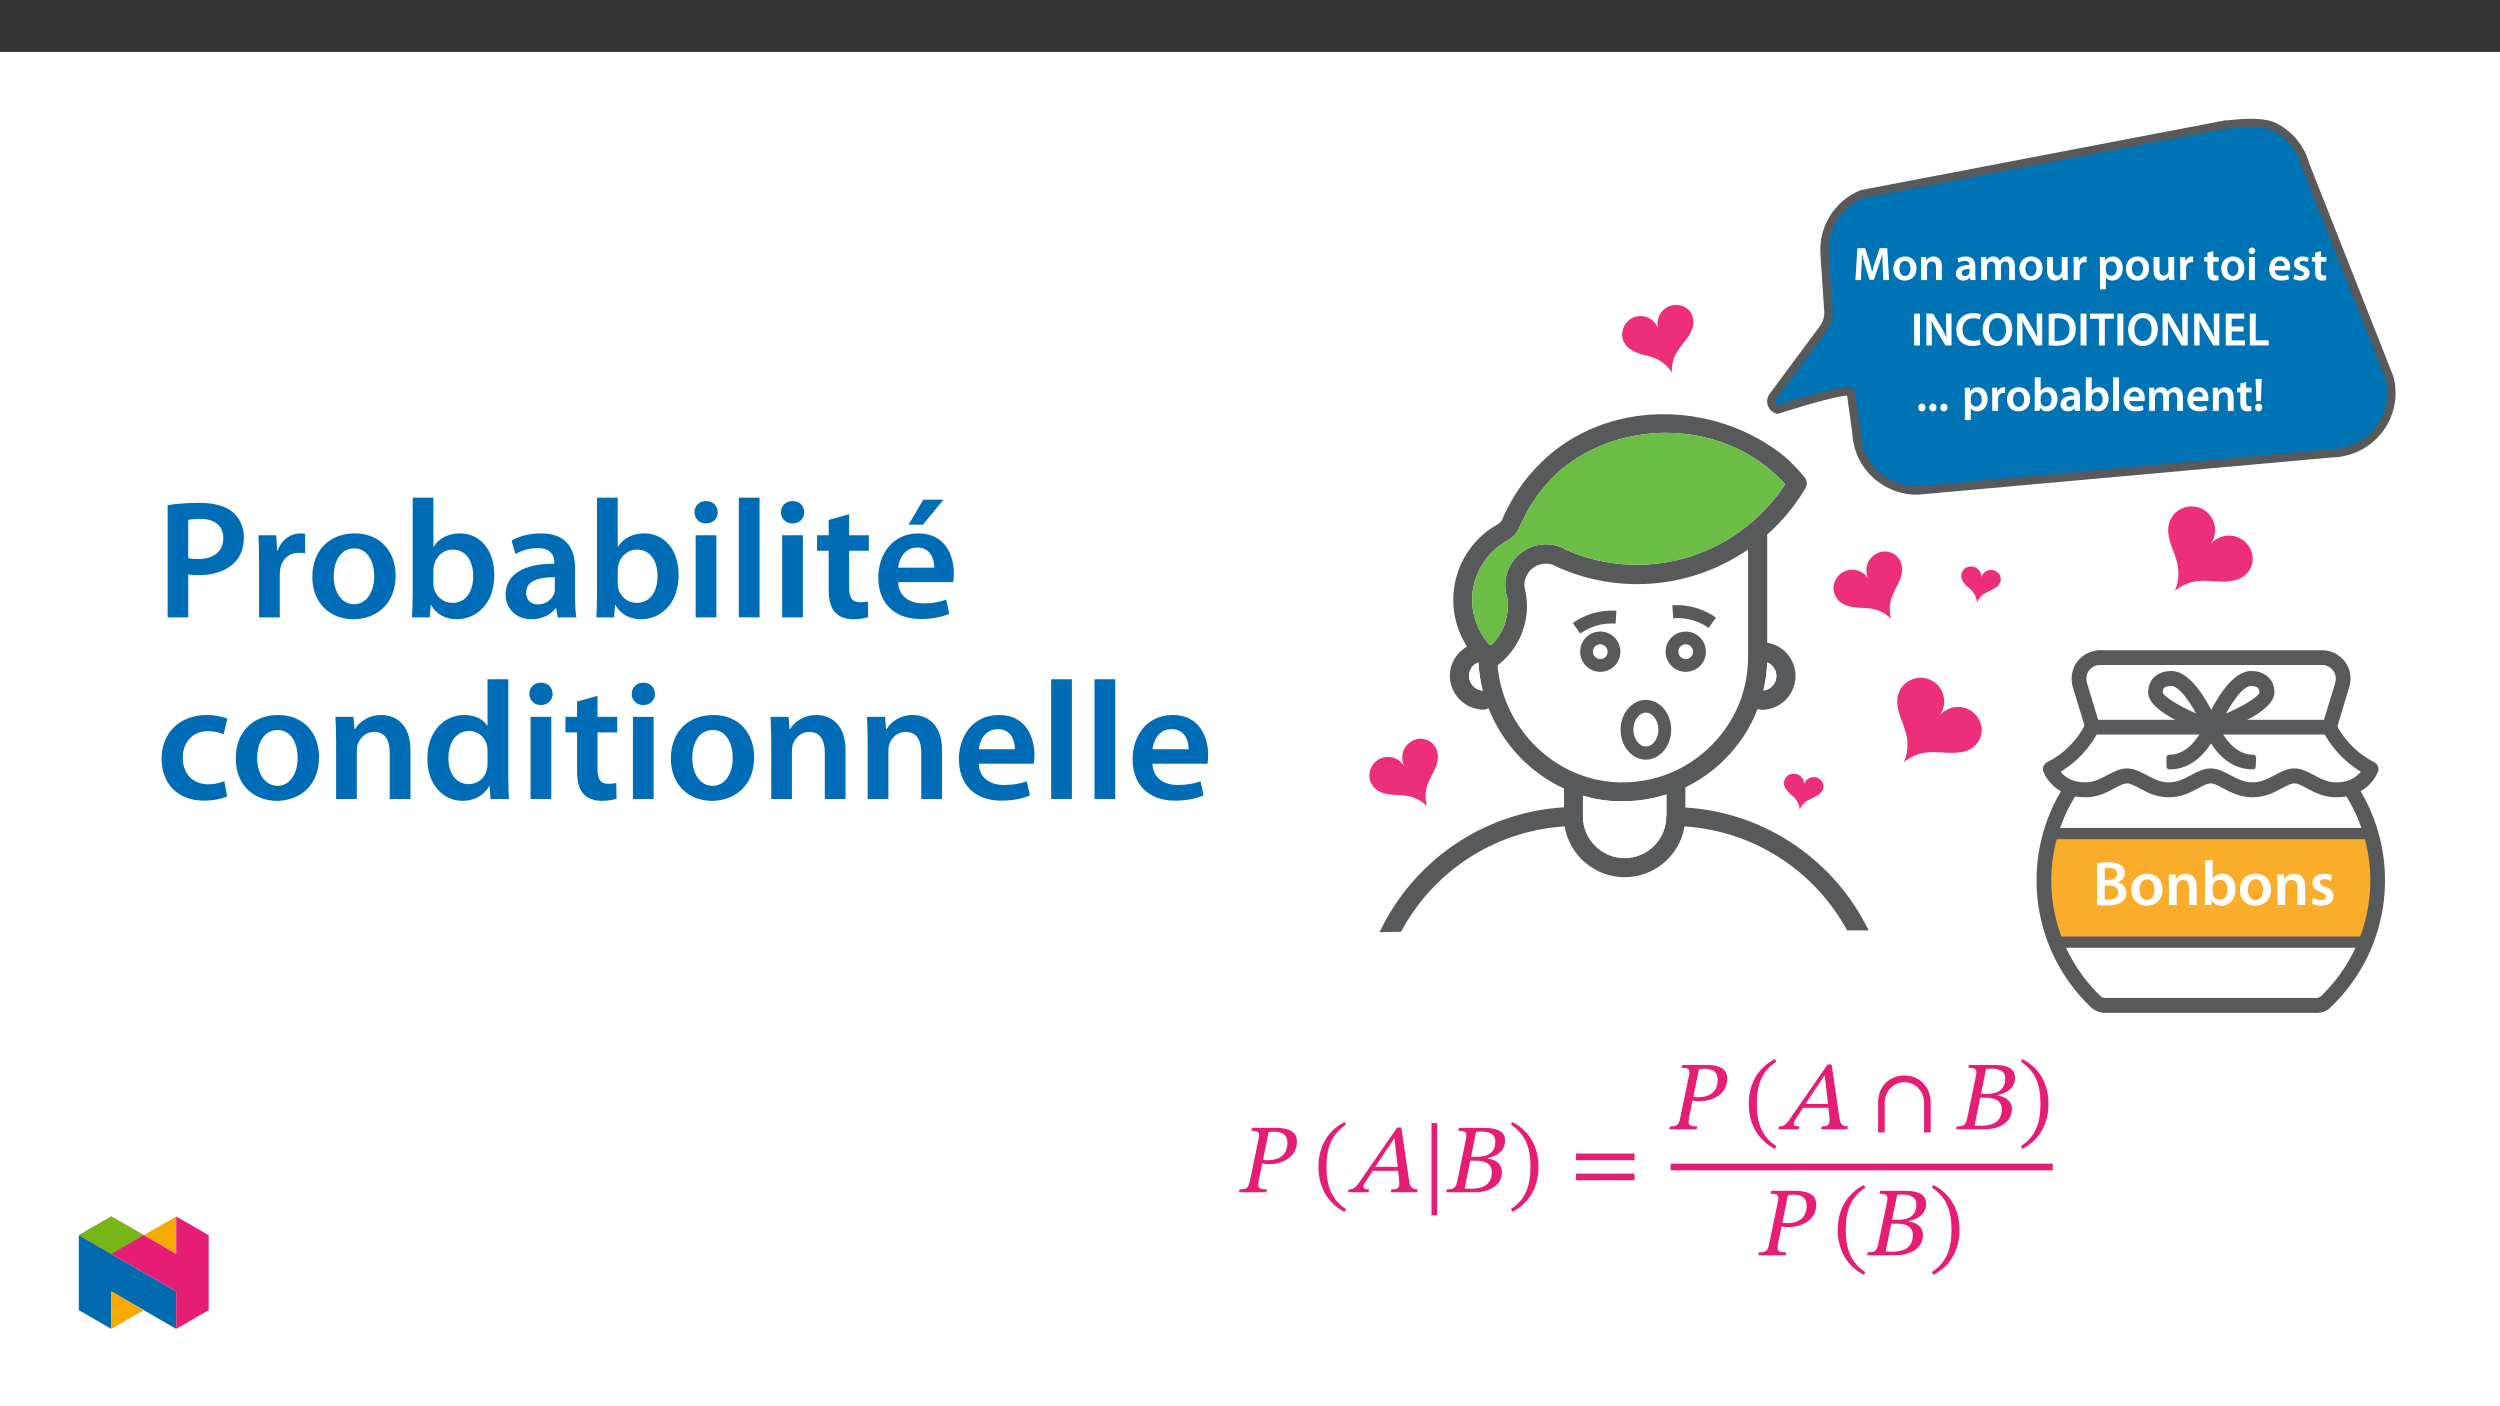 ﻿<?xml version="1.0" encoding="utf-8"?>
<svg xmlns="http://www.w3.org/2000/svg" xmlns:xlink="http://www.w3.org/1999/xlink" viewBox="0 0 960 540" version="1.1">
  <rect x="0" y="0" width="960" height="540" fill="#333333" stroke="none"/>
  <defs>
    <g>
      <symbol overflow="visible" id="glyph0-0">
        <path style="stroke:none;" d="M 0 0 L 8.984 0 L 8.984 -12.703 L -0.031 -12.703 L -0.031 0 Z M 4.484 -7.188 L 1.531 -11.656 L 7.422 -11.656 L 4.484 -7.234 Z M 5.016 -6.297 L 8.031 -10.797 L 8.031 -1.891 L 5.062 -6.344 Z M 1.438 -0.922 L 4.484 -5.453 L 7.422 -1.047 L 1.531 -1.047 Z M 0.875 -10.875 L 3.891 -6.344 L 0.922 -1.891 L 0.922 -10.797 Z M 0.875 -10.875 " />
      </symbol>
      <symbol overflow="visible" id="glyph0-1">
        <path style="stroke:none;" d="M 11.719 0 L 13.891 0 L 13.188 -12.234 L 10.297 -12.234 L 8.594 -7.312 C 8.125 -5.906 7.719 -4.406 7.406 -3.172 L 7.375 -3.172 C 7.078 -4.453 6.703 -5.891 6.281 -7.297 L 4.688 -12.234 L 1.734 -12.234 L 0.938 0 L 3.047 0 L 3.312 -4.938 C 3.406 -6.578 3.484 -8.5 3.531 -10.016 C 3.844 -8.578 4.266 -6.922 4.734 -5.375 L 6.375 -0.141 L 8.047 -0.141 L 9.859 -5.453 C 10.406 -6.984 10.906 -8.609 11.281 -10.016 L 11.297 -10.016 C 11.281 -8.453 11.375 -6.562 11.438 -5 L 11.672 0 Z M 11.719 0 " />
      </symbol>
      <symbol overflow="visible" id="glyph0-2">
        <path style="stroke:none;" d="M 5.141 -9.078 C 2.516 -9.078 0.594 -7.25 0.594 -4.375 C 0.594 -1.562 2.547 0.203 5 0.203 C 7.234 0.203 9.5 -1.312 9.5 -4.516 C 9.5 -7.172 7.75 -9.078 5.141 -9.078 Z M 5.094 -7.344 C 6.594 -7.344 7.172 -5.828 7.172 -4.469 C 7.172 -2.688 6.328 -1.547 5.078 -1.547 C 3.75 -1.547 2.922 -2.75 2.922 -4.438 C 2.922 -5.891 3.531 -7.344 5.094 -7.344 Z M 5.094 -7.344 " />
      </symbol>
      <symbol overflow="visible" id="glyph0-3">
        <path style="stroke:none;" d="M 1.188 0 L 3.406 0 L 3.406 -5.219 C 3.406 -5.469 3.438 -5.734 3.516 -5.922 C 3.75 -6.578 4.344 -7.141 5.219 -7.141 C 6.422 -7.141 6.859 -6.266 6.859 -5 L 6.859 0 L 9.109 0 L 9.109 -5.25 C 9.109 -8.016 7.516 -9.078 5.984 -9.078 C 4.531 -9.078 3.562 -8.219 3.172 -7.562 L 3.156 -7.562 L 3.047 -8.875 L 1.078 -8.875 C 1.109 -8.047 1.141 -7.203 1.141 -6.203 L 1.141 0 Z M 1.188 0 " />
      </symbol>
      <symbol overflow="visible" id="glyph0-4">
        <path style="stroke:none;" d="M 7.984 -5.312 C 7.984 -7.234 7.156 -9.078 4.359 -9.078 C 2.984 -9.078 1.828 -8.656 1.141 -8.266 L 1.609 -6.719 C 2.219 -7.125 3.125 -7.375 3.984 -7.375 C 5.531 -7.375 5.719 -6.5 5.719 -5.922 L 5.719 -5.844 C 2.531 -5.859 0.531 -4.656 0.531 -2.469 C 0.531 -1.141 1.562 0.203 3.312 0.203 C 4.469 0.203 5.375 -0.312 5.906 -0.969 L 5.938 -0.969 L 6.094 0 L 8.141 0 C 8.016 -0.609 7.984 -1.375 7.984 -2.172 Z M 5.781 -3.141 C 5.781 -2.984 5.781 -2.812 5.719 -2.656 C 5.5 -2.031 4.922 -1.531 4.016 -1.531 C 3.312 -1.531 2.781 -1.844 2.781 -2.703 C 2.781 -4.031 4.25 -4.281 5.781 -4.266 Z M 5.781 -3.141 " />
      </symbol>
      <symbol overflow="visible" id="glyph0-5">
        <path style="stroke:none;" d="M 1.188 0 L 3.359 0 L 3.359 -5.234 C 3.359 -5.484 3.391 -5.734 3.469 -5.969 C 3.672 -6.562 4.219 -7.141 5.047 -7.141 C 6.062 -7.141 6.516 -6.344 6.516 -5.125 L 6.516 0 L 8.719 0 L 8.719 -5.312 C 8.719 -5.562 8.75 -5.844 8.828 -6.047 C 9.062 -6.672 9.594 -7.141 10.344 -7.141 C 11.406 -7.141 11.875 -6.344 11.875 -4.891 L 11.875 0 L 14.078 0 L 14.078 -5.219 C 14.078 -8.016 12.594 -9.078 11.156 -9.078 C 10.422 -9.078 9.844 -8.859 9.344 -8.516 C 8.953 -8.266 8.594 -7.906 8.281 -7.469 L 8.25 -7.469 C 7.906 -8.359 7 -9.078 5.844 -9.078 C 4.359 -9.078 3.547 -8.234 3.141 -7.594 L 3.125 -7.594 L 3.016 -8.875 L 1.078 -8.875 C 1.109 -8.047 1.141 -7.203 1.141 -6.203 L 1.141 0 Z M 1.188 0 " />
      </symbol>
      <symbol overflow="visible" id="glyph0-6">
        <path style="stroke:none;" d="M 9 -8.875 L 6.766 -8.875 L 6.766 -3.531 C 6.766 -3.281 6.75 -3.062 6.688 -3 C 6.422 -2.281 5.891 -1.734 4.984 -1.734 C 3.828 -1.734 3.375 -2.594 3.375 -4.047 L 3.375 -8.875 L 1.109 -8.875 L 1.109 -3.672 C 1.109 -0.828 2.594 0.203 4.172 0.203 C 5.766 0.203 6.625 -0.719 7 -1.312 L 7.016 -1.312 L 7.125 0 L 9.094 0 C 9.062 -0.797 9.016 -1.656 9.016 -2.688 L 9.016 -8.875 Z M 9 -8.875 " />
      </symbol>
      <symbol overflow="visible" id="glyph0-7">
        <path style="stroke:none;" d="M 1.188 0 L 3.406 0 L 3.406 -4.609 C 3.406 -4.844 3.422 -5.078 3.469 -5.281 C 3.656 -6.281 4.375 -6.875 5.422 -6.875 C 5.688 -6.875 5.891 -6.859 6.094 -6.797 L 6.094 -9 C 5.906 -9.062 5.781 -9.078 5.562 -9.078 C 4.609 -9.078 3.547 -8.375 3.156 -7.234 L 3.125 -7.234 L 3.031 -8.875 L 1.078 -8.875 C 1.125 -8.031 1.141 -7.172 1.141 -5.984 L 1.141 0 Z M 1.188 0 " />
      </symbol>
      <symbol overflow="visible" id="glyph0-8">
        <path style="stroke:none;" d="M 1.188 3.547 L 3.406 3.547 L 3.406 -0.969 C 3.859 -0.281 4.797 0.203 5.891 0.203 C 7.875 0.203 9.891 -1.406 9.891 -4.562 C 9.891 -7.281 8.203 -9.078 6.188 -9.078 C 4.859 -9.078 3.828 -8.484 3.172 -7.531 L 3.062 -8.875 L 1.078 -8.875 C 1.109 -7.984 1.141 -7.047 1.141 -5.906 L 1.141 3.547 Z M 3.406 -5.078 C 3.406 -5.25 3.438 -5.453 3.484 -5.625 C 3.719 -6.594 4.531 -7.188 5.453 -7.188 C 6.875 -7.188 7.594 -6.016 7.594 -4.469 C 7.594 -2.75 6.797 -1.656 5.406 -1.656 C 4.453 -1.656 3.688 -2.219 3.469 -3.125 C 3.422 -3.312 3.406 -3.516 3.406 -3.734 Z M 3.406 -5.078 " />
      </symbol>
      <symbol overflow="visible" id="glyph0-9">
        <path style="stroke:none;" d="M 1.5 -10.438 L 1.5 -8.875 L 0.266 -8.875 L 0.266 -7.078 L 1.5 -7.078 L 1.5 -3.047 C 1.5 -1.906 1.734 -1.047 2.219 -0.531 C 2.641 -0.094 3.312 0.203 4.141 0.203 C 4.828 0.203 5.422 0.094 5.766 -0.031 L 5.719 -1.844 C 5.453 -1.781 5.234 -1.766 4.844 -1.766 C 4 -1.766 3.734 -2.219 3.734 -3.297 L 3.734 -7.078 L 5.828 -7.078 L 5.828 -8.875 L 3.734 -8.875 L 3.734 -11.125 L 1.5 -10.5 Z M 1.5 -10.438 " />
      </symbol>
      <symbol overflow="visible" id="glyph0-10">
        <path style="stroke:none;" d="M 3.406 -0.078 L 3.406 -8.875 L 1.141 -8.875 L 1.141 0 L 3.406 0 Z M 2.297 -12.516 C 1.562 -12.516 1.016 -11.922 1.016 -11.25 C 1.016 -10.594 1.547 -9.984 2.281 -9.984 C 3.047 -9.984 3.547 -10.594 3.547 -11.25 C 3.531 -11.922 3.047 -12.516 2.297 -12.516 Z M 2.297 -12.516 " />
      </symbol>
      <symbol overflow="visible" id="glyph0-11">
        <path style="stroke:none;" d="M 8.609 -3.828 C 8.641 -4.016 8.688 -4.344 8.688 -4.75 C 8.688 -6.672 7.734 -9.078 4.891 -9.078 C 2.094 -9.078 0.594 -6.719 0.594 -4.312 C 0.594 -1.625 2.297 0.172 5.125 0.172 C 6.391 0.172 7.422 -0.047 8.219 -0.375 L 7.859 -2.031 C 7.172 -1.797 6.453 -1.625 5.438 -1.625 C 4.016 -1.625 2.812 -2.234 2.766 -3.75 L 8.594 -3.75 Z M 2.766 -5.359 C 2.859 -6.266 3.406 -7.422 4.766 -7.422 C 6.25 -7.422 6.562 -6.172 6.547 -5.438 L 2.766 -5.438 Z M 2.766 -5.359 " />
      </symbol>
      <symbol overflow="visible" id="glyph0-12">
        <path style="stroke:none;" d="M 0.625 -0.453 C 1.281 -0.094 2.234 0.172 3.297 0.172 C 5.609 0.172 6.875 -1.047 6.875 -2.641 C 6.859 -3.922 6.109 -4.812 4.516 -5.359 C 3.406 -5.781 3.016 -5.953 3.016 -6.516 C 3.016 -7.047 3.422 -7.375 4.219 -7.375 C 4.984 -7.375 5.688 -7.109 6.062 -6.875 L 6.547 -8.516 C 5.984 -8.812 5.141 -9.078 4.172 -9.078 C 2.156 -9.078 0.844 -7.828 0.844 -6.281 C 0.844 -5.234 1.578 -4.234 3.281 -3.656 C 4.359 -3.266 4.688 -3.047 4.688 -2.453 C 4.688 -1.891 4.281 -1.547 3.312 -1.547 C 2.531 -1.547 1.578 -1.844 1.078 -2.172 L 0.609 -0.453 Z M 0.625 -0.453 " />
      </symbol>
      <symbol overflow="visible" id="glyph0-13">
        <path style="stroke:none;" d="M 1.234 -12.156 L 1.234 0 L 3.5 0 L 3.5 -12.234 L 1.234 -12.234 Z M 1.234 -12.156 " />
      </symbol>
      <symbol overflow="visible" id="glyph0-14">
        <path style="stroke:none;" d="M 3.312 -0.078 L 3.312 -4.391 C 3.312 -6.391 3.281 -7.984 3.188 -9.469 L 3.25 -9.484 C 3.797 -8.203 4.609 -6.672 5.375 -5.344 L 8.531 0 L 10.875 0 L 10.875 -12.234 L 8.766 -12.234 L 8.766 -7.953 C 8.766 -6.094 8.812 -4.531 8.969 -3 L 8.953 -3 C 8.438 -4.234 7.688 -5.672 6.906 -7.016 L 3.781 -12.234 L 1.219 -12.234 L 1.219 0 L 3.312 0 Z M 3.312 -0.078 " />
      </symbol>
      <symbol overflow="visible" id="glyph0-15">
        <path style="stroke:none;" d="M 9.578 -2.219 C 8.984 -1.969 8.047 -1.797 7.172 -1.797 C 4.5 -1.797 2.984 -3.406 2.984 -6.078 C 2.984 -8.984 4.734 -10.453 7.188 -10.453 C 8.172 -10.453 8.984 -10.25 9.562 -9.969 L 10.047 -11.859 C 9.578 -12.094 8.562 -12.438 7.109 -12.438 C 3.406 -12.438 0.594 -9.953 0.594 -5.969 C 0.594 -2.281 2.953 0.203 6.797 0.203 C 8.266 0.203 9.422 -0.094 9.969 -0.344 Z M 9.578 -2.219 " />
      </symbol>
      <symbol overflow="visible" id="glyph0-16">
        <path style="stroke:none;" d="M 6.406 -12.453 C 3 -12.453 0.609 -9.766 0.609 -6.031 C 0.609 -2.5 2.797 0.203 6.219 0.203 C 9.547 0.203 12.016 -2.188 12.016 -6.25 C 12.016 -9.703 9.922 -12.453 6.406 -12.453 Z M 6.328 -10.531 C 8.531 -10.531 9.625 -8.453 9.625 -6.172 C 9.625 -3.641 8.469 -1.719 6.328 -1.719 C 4.219 -1.719 3 -3.609 3 -6.078 C 3 -8.578 4.141 -10.531 6.328 -10.531 Z M 6.328 -10.531 " />
      </symbol>
      <symbol overflow="visible" id="glyph0-17">
        <path style="stroke:none;" d="M 1.281 -0.031 C 2.016 0.047 2.984 0.125 4.25 0.125 C 6.594 0.125 8.516 -0.453 9.719 -1.547 C 10.875 -2.578 11.625 -4.234 11.625 -6.406 C 11.625 -8.453 10.891 -9.938 9.703 -10.891 C 8.594 -11.828 7.047 -12.328 4.797 -12.328 C 3.484 -12.328 2.266 -12.219 1.234 -12.047 L 1.234 -0.031 Z M 3.484 -10.328 C 3.797 -10.406 4.281 -10.453 4.984 -10.453 C 7.75 -10.453 9.25 -8.984 9.234 -6.328 C 9.234 -3.266 7.562 -1.734 4.703 -1.766 C 4.25 -1.766 3.781 -1.766 3.5 -1.797 L 3.5 -10.328 Z M 3.484 -10.328 " />
      </symbol>
      <symbol overflow="visible" id="glyph0-18">
        <path style="stroke:none;" d="M 3.594 0 L 5.812 0 L 5.812 -10.25 L 9.297 -10.25 L 9.297 -12.234 L 0.109 -12.234 L 0.109 -10.25 L 3.547 -10.25 L 3.547 0 Z M 3.594 0 " />
      </symbol>
      <symbol overflow="visible" id="glyph0-19">
        <path style="stroke:none;" d="M 8.031 -7.297 L 3.5 -7.297 L 3.5 -10.281 L 8.328 -10.281 L 8.328 -12.234 L 1.234 -12.234 L 1.234 0 L 8.594 0 L 8.594 -1.953 L 3.5 -1.953 L 3.5 -5.359 L 8.047 -5.359 L 8.047 -7.297 Z M 8.031 -7.297 " />
      </symbol>
      <symbol overflow="visible" id="glyph0-20">
        <path style="stroke:none;" d="M 1.281 0 L 8.469 0 L 8.469 -1.984 L 3.5 -1.984 L 3.5 -12.234 L 1.234 -12.234 L 1.234 0 Z M 1.281 0 " />
      </symbol>
      <symbol overflow="visible" id="glyph0-21">
        <path style="stroke:none;" d="M 2.266 0.203 C 3.109 0.203 3.656 -0.484 3.656 -1.297 C 3.656 -2.141 3.078 -2.781 2.281 -2.781 C 1.484 -2.781 0.875 -2.109 0.875 -1.297 C 0.875 -0.484 1.469 0.203 2.266 0.203 Z M 2.266 0.203 " />
      </symbol>
      <symbol overflow="visible" id="glyph0-22">
        <path style="stroke:none;" d="M 1.141 -2.531 C 1.141 -1.625 1.109 -0.656 1.078 0 L 3.016 0 L 3.125 -1.312 C 3.75 -0.25 4.766 0.203 5.906 0.203 C 7.875 0.203 9.891 -1.438 9.891 -4.578 C 9.906 -7.234 8.359 -9.078 6.219 -9.078 C 4.922 -9.078 3.953 -8.484 3.406 -7.672 L 3.406 -12.875 L 1.141 -12.875 Z M 3.406 -5.094 C 3.406 -5.312 3.438 -5.5 3.484 -5.672 C 3.719 -6.641 4.516 -7.203 5.422 -7.203 C 6.891 -7.203 7.594 -6.031 7.594 -4.484 C 7.594 -2.703 6.781 -1.688 5.406 -1.688 C 4.453 -1.688 3.688 -2.266 3.469 -3.156 C 3.422 -3.312 3.406 -3.5 3.406 -3.672 Z M 3.406 -5.094 " />
      </symbol>
      <symbol overflow="visible" id="glyph0-23">
        <path style="stroke:none;" d="M 1.188 0 L 3.406 0 L 3.406 -12.875 L 1.141 -12.875 L 1.141 0 Z M 1.188 0 " />
      </symbol>
      <symbol overflow="visible" id="glyph0-24">
        <path style="stroke:none;" d="M 3.109 -3.797 L 3.422 -12.234 L 1.047 -12.234 L 1.375 -3.734 L 3.109 -3.734 Z M 2.219 0.203 C 3.062 0.203 3.625 -0.484 3.625 -1.281 C 3.609 -2.094 3.062 -2.75 2.234 -2.75 C 1.438 -2.75 0.844 -2.094 0.844 -1.281 C 0.844 -0.484 1.438 0.203 2.219 0.203 Z M 2.219 0.203 " />
      </symbol>
      <symbol overflow="visible" id="glyph1-0">
        <path style="stroke:none;" d="M 0 0 L 12.094 0 L 12.094 -16.938 L 0 -16.938 Z M 6.047 -9.562 L 1.938 -15.734 L 10.172 -15.734 Z M 6.781 -8.469 L 10.891 -14.641 L 10.891 -2.297 Z M 1.938 -1.203 L 6.047 -7.375 L 10.172 -1.203 Z M 1.203 -14.641 L 5.328 -8.469 L 1.203 -2.297 Z M 1.203 -14.641 " />
      </symbol>
      <symbol overflow="visible" id="glyph1-1">
        <path style="stroke:none;" d="M 1.719 -0.047 C 2.5 0.047 3.734 0.172 5.375 0.172 C 8.375 0.172 10.281 -0.344 11.453 -1.328 C 12.375 -2.125 13 -3.266 13 -4.719 C 13 -6.953 11.422 -8.297 9.703 -8.734 L 9.703 -8.812 C 11.469 -9.469 12.422 -10.812 12.422 -12.312 C 12.422 -13.719 11.734 -14.781 10.719 -15.391 C 9.641 -16.141 8.25 -16.438 6.078 -16.438 C 4.375 -16.438 2.656 -16.266 1.719 -16.078 Z M 4.672 -14.109 C 4.984 -14.188 5.5 -14.234 6.359 -14.234 C 8.25 -14.234 9.422 -13.531 9.422 -11.984 C 9.422 -10.594 8.281 -9.641 6.203 -9.641 L 4.672 -9.641 Z M 4.672 -7.484 L 6.141 -7.484 C 8.203 -7.484 9.875 -6.703 9.875 -4.797 C 9.875 -2.781 8.156 -2.078 6.25 -2.078 C 5.562 -2.078 5.062 -2.078 4.672 -2.156 Z M 4.672 -7.484 " />
      </symbol>
      <symbol overflow="visible" id="glyph1-2">
        <path style="stroke:none;" d="M 6.953 -12.047 C 3.391 -12.047 0.844 -9.688 0.844 -5.812 C 0.844 -2.016 3.438 0.266 6.75 0.266 C 9.75 0.266 12.797 -1.672 12.797 -6 C 12.797 -9.578 10.453 -12.047 6.953 -12.047 Z M 6.875 -9.906 C 8.906 -9.906 9.734 -7.766 9.734 -5.938 C 9.734 -3.531 8.547 -1.891 6.844 -1.891 C 5.062 -1.891 3.922 -3.609 3.922 -5.875 C 3.922 -7.844 4.766 -9.906 6.875 -9.906 Z M 6.875 -9.906 " />
      </symbol>
      <symbol overflow="visible" id="glyph1-3">
        <path style="stroke:none;" d="M 1.594 0 L 4.578 0 L 4.578 -6.953 C 4.578 -7.281 4.625 -7.641 4.719 -7.891 C 5.031 -8.781 5.859 -9.641 7.047 -9.641 C 8.672 -9.641 9.297 -8.344 9.297 -6.656 L 9.297 0 L 12.266 0 L 12.266 -7 C 12.266 -10.719 10.141 -12.047 8.078 -12.047 C 6.125 -12.047 4.844 -10.938 4.312 -10.016 L 4.234 -10.016 L 4.094 -11.781 L 1.5 -11.781 C 1.547 -10.766 1.594 -9.641 1.594 -8.281 Z M 1.594 0 " />
      </symbol>
      <symbol overflow="visible" id="glyph1-4">
        <path style="stroke:none;" d="M 1.594 -3.312 C 1.594 -2.109 1.547 -0.797 1.5 0 L 4.047 0 L 4.188 -1.766 L 4.234 -1.766 C 5.078 -0.312 6.438 0.266 7.969 0.266 C 10.625 0.266 13.312 -1.844 13.312 -6.078 C 13.328 -9.656 11.281 -12.047 8.406 -12.047 C 6.625 -12.047 5.344 -11.297 4.625 -10.172 L 4.578 -10.172 L 4.578 -17.188 L 1.594 -17.188 Z M 4.578 -6.781 C 4.578 -7.062 4.625 -7.328 4.672 -7.547 C 4.984 -8.859 6.094 -9.734 7.312 -9.734 C 9.297 -9.734 10.281 -8.031 10.281 -5.953 C 10.281 -3.562 9.156 -2.078 7.281 -2.078 C 6 -2.078 4.969 -2.953 4.641 -4.156 C 4.594 -4.375 4.578 -4.625 4.578 -4.859 Z M 4.578 -6.781 " />
      </symbol>
      <symbol overflow="visible" id="glyph1-5">
        <path style="stroke:none;" d="M 0.875 -0.578 C 1.75 -0.094 3.031 0.234 4.453 0.234 C 7.578 0.234 9.25 -1.312 9.25 -3.469 C 9.219 -5.203 8.25 -6.297 6.094 -7.047 C 4.594 -7.594 4.047 -7.938 4.047 -8.688 C 4.047 -9.422 4.625 -9.953 5.688 -9.953 C 6.734 -9.953 7.703 -9.562 8.188 -9.266 L 8.781 -11.344 C 8.078 -11.734 6.953 -12.047 5.641 -12.047 C 2.906 -12.047 1.188 -10.453 1.188 -8.375 C 1.188 -6.969 2.125 -5.719 4.422 -4.938 C 5.875 -4.406 6.359 -4.016 6.359 -3.219 C 6.359 -2.438 5.781 -1.891 4.484 -1.891 C 3.406 -1.891 2.125 -2.344 1.469 -2.766 Z M 0.875 -0.578 " />
      </symbol>
      <symbol overflow="visible" id="glyph2-0">
        <path style="stroke:none;" d="M 12.047 -6.406 L 12.047 -7 C 12.047 -11.109 18.109 -14.047 18.109 -19.578 C 18.109 -23.5 14.844 -25.188 11.141 -25.188 C 7.344 -25.188 4.75 -23.047 4.75 -20 C 4.75 -18.219 5.453 -17.359 6.672 -17.359 C 7.562 -17.359 8.359 -17.844 8.359 -19.016 C 8.359 -20.453 7.562 -20.484 7.562 -21.734 C 7.562 -22.891 8.578 -23.766 10.812 -23.766 C 13.219 -23.766 14.719 -22.438 14.719 -19.469 C 14.719 -13.672 10.547 -12.281 10.547 -7.375 L 10.547 -6.406 Z M 13.484 -1.812 C 13.484 -2.969 12.688 -4.031 11.375 -4.031 C 9.984 -4.031 9.156 -3.016 9.156 -1.812 C 9.156 -0.562 9.859 0.297 11.328 0.297 C 12.688 0.297 13.484 -0.609 13.484 -1.812 Z M 22.406 6.359 L 22.406 -29.562 L 0.375 -29.562 L 0.375 6.359 Z M 20.453 4.375 L 2.297 4.375 L 2.297 -27.641 L 20.453 -27.641 Z M 20.453 4.375 " />
      </symbol>
      <symbol overflow="visible" id="glyph2-1">
        <path style="stroke:none;" d="M 4.438 -24.734 L 4.219 -23.609 C 6.734 -23.609 7.531 -23.203 7.109 -20.969 L 3.766 -4.781 C 3.156 -1.625 2.594 -1.125 -0.266 -1.125 L -0.484 0 L 9.984 0 L 10.203 -1.125 C 7.156 -1.125 6.484 -1.547 7.109 -4.625 L 8.438 -11.078 C 8.922 -10.922 9.938 -10.766 10.688 -10.766 C 15.672 -10.766 21.734 -13.031 21.734 -19.547 C 21.734 -23.5 18.219 -24.734 13.594 -24.734 Z M 10.875 -23.125 C 11.719 -23.203 12.125 -23.266 12.922 -23.266 C 16.719 -23.266 18.078 -21.578 18.078 -19.094 C 18.078 -14.266 14.875 -12.312 10.547 -12.312 C 9.672 -12.312 9.156 -12.391 8.734 -12.469 Z M 10.875 -23.125 " />
      </symbol>
      <symbol overflow="visible" id="glyph2-2">
        <path style="stroke:none;" d="M 1.625 -10.312 C 1.625 -2.031 5.578 3.875 11.641 7 L 12.234 5.953 C 6.734 2.328 4.703 -2.75 4.703 -10.312 C 4.703 -17.812 6.734 -22.859 12.234 -26.516 L 11.641 -27.484 C 5.578 -24.406 1.625 -18.531 1.625 -10.312 Z M 1.625 -10.312 " />
      </symbol>
      <symbol overflow="visible" id="glyph2-3">
        <path style="stroke:none;" d="M 26.062 0 L 26.281 -1.125 C 24.031 -1.125 23.391 -1.953 23.016 -4.484 L 20.031 -24.891 L 18.453 -24.891 L 5.422 -6.031 C 2.594 -1.734 1.891 -1.125 -0.188 -1.125 L -0.453 0 L 7.422 0 L 7.688 -1.125 C 6.031 -1.125 5.5 -1.359 5.5 -2.141 C 5.5 -2.859 5.953 -3.5 6.438 -4.25 L 9.078 -8.25 L 18.797 -8.25 L 19.172 -4.859 C 19.203 -4.406 19.25 -3.875 19.25 -3.281 C 19.25 -1.391 18.078 -1.125 16.234 -1.125 L 16 0 Z M 18.641 -9.75 L 9.984 -9.75 L 17.281 -20.641 L 17.391 -20.641 Z M 18.641 -9.75 " />
      </symbol>
      <symbol overflow="visible" id="glyph2-4">
        <path style="stroke:none;" d="M 6.094 8.812 L 6.094 -26.578 L 3.953 -26.578 L 3.953 8.812 Z M 6.094 8.812 " />
      </symbol>
      <symbol overflow="visible" id="glyph2-5">
        <path style="stroke:none;" d="M 15.547 -13.141 C 19.125 -13.969 22.141 -15.812 22.141 -19.875 C 22.141 -22.594 20.328 -24.734 13.969 -24.734 L 4.438 -24.734 L 4.219 -23.609 C 7 -23.609 7.719 -23.203 7.078 -20.188 L 3.875 -4.703 C 3.234 -1.578 2.594 -1.125 -0.266 -1.125 L -0.484 0 L 10.359 0 C 16.266 0 20.938 -2.75 20.938 -7.797 C 20.938 -10.953 18.484 -12.547 15.547 -12.953 Z M 9.078 -13.625 L 11.031 -23.203 C 11.828 -23.266 12.156 -23.312 12.922 -23.312 C 17.141 -23.312 18.406 -21.656 18.406 -19.625 C 18.406 -15.891 16.453 -13.625 11.266 -13.625 Z M 8.781 -12.125 L 11 -12.125 C 14.156 -12.125 17.062 -11.141 17.062 -7.688 C 17.062 -2.109 12.344 -1.359 8.922 -1.359 C 7.984 -1.359 7.5 -1.391 6.625 -1.469 Z M 8.781 -12.125 " />
      </symbol>
      <symbol overflow="visible" id="glyph2-6">
        <path style="stroke:none;" d="M 11.781 -10.312 C 11.781 -18.531 7.828 -24.406 1.766 -27.484 L 1.172 -26.516 C 6.672 -22.859 8.703 -17.812 8.703 -10.312 C 8.703 -2.75 6.672 2.328 1.172 5.953 L 1.766 7 C 7.828 3.875 11.781 -2.031 11.781 -10.312 Z M 11.781 -10.312 " />
      </symbol>
      <symbol overflow="visible" id="glyph2-7">
        <path style="stroke:none;" d="M 24.781 -12.312 L 24.781 -14.875 L 2.328 -14.875 L 2.328 -12.312 Z M 24.781 -4.625 L 24.781 -7.156 L 2.328 -7.156 L 2.328 -4.625 Z M 24.781 -4.625 " />
      </symbol>
      <symbol overflow="visible" id="glyph2-8">
        <path style="stroke:none;" d="M 22.031 1.203 L 22.031 -10.203 C 22.031 -16.375 17.656 -20.672 11.938 -20.672 C 6.219 -20.672 1.844 -16.453 1.844 -10.312 L 1.844 1.203 L 4.375 1.203 L 4.375 -10.172 C 4.375 -14.578 7.75 -18.109 11.938 -18.109 C 16.047 -18.109 19.5 -14.609 19.5 -10.203 L 19.5 1.203 Z M 22.031 1.203 " />
      </symbol>
      <symbol overflow="visible" id="glyph3-0">
        <path style="stroke:none;" d="M 0 0 L 32.375 0 L 32.375 -45.328 L 0 -45.328 Z M 16.188 -25.578 L 5.188 -42.094 L 27.188 -42.094 Z M 18.125 -22.656 L 29.141 -39.172 L 29.141 -6.156 Z M 5.188 -3.234 L 16.188 -19.75 L 27.188 -3.234 Z M 3.234 -39.172 L 14.25 -22.656 L 3.234 -6.156 Z M 3.234 -39.172 " />
      </symbol>
      <symbol overflow="visible" id="glyph3-1">
        <path style="stroke:none;" d="M 4.594 0 L 12.5 0 L 12.5 -16.516 C 13.594 -16.25 14.891 -16.188 16.375 -16.188 C 22.016 -16.188 26.938 -17.734 30.172 -20.922 C 32.562 -23.25 33.859 -26.609 33.859 -30.75 C 33.859 -34.828 32.188 -38.266 29.594 -40.406 C 26.812 -42.734 22.594 -43.969 16.766 -43.969 C 11.453 -43.969 7.516 -43.578 4.594 -43.062 Z M 12.5 -37.422 C 13.344 -37.625 14.891 -37.812 17.094 -37.812 C 22.594 -37.812 25.969 -35.281 25.969 -30.438 C 25.969 -25.375 22.344 -22.406 16.375 -22.406 C 14.766 -22.406 13.531 -22.469 12.5 -22.797 Z M 12.5 -37.422 " />
      </symbol>
      <symbol overflow="visible" id="glyph3-2">
        <path style="stroke:none;" d="M 4.281 0 L 12.234 0 L 12.234 -16.375 C 12.234 -17.219 12.297 -18.062 12.438 -18.781 C 13.141 -22.406 15.797 -24.797 19.547 -24.797 C 20.531 -24.797 21.234 -24.734 21.953 -24.609 L 21.953 -32.047 C 21.297 -32.188 20.844 -32.25 20.078 -32.25 C 16.641 -32.25 12.953 -29.984 11.391 -25.578 L 11.203 -25.578 L 10.875 -31.531 L 4.016 -31.531 C 4.203 -28.75 4.281 -25.641 4.281 -21.375 Z M 4.281 0 " />
      </symbol>
      <symbol overflow="visible" id="glyph3-3">
        <path style="stroke:none;" d="M 18.578 -32.25 C 9.062 -32.25 2.266 -25.906 2.266 -15.547 C 2.266 -5.375 9.188 0.719 18.062 0.719 C 26.094 0.719 34.25 -4.469 34.25 -16.062 C 34.25 -25.641 27.969 -32.25 18.578 -32.25 Z M 18.391 -26.484 C 23.828 -26.484 26.031 -20.781 26.031 -15.859 C 26.031 -9.453 22.859 -5.047 18.328 -5.047 C 13.531 -5.047 10.484 -9.641 10.484 -15.734 C 10.484 -20.984 12.75 -26.484 18.391 -26.484 Z M 18.391 -26.484 " />
      </symbol>
      <symbol overflow="visible" id="glyph3-4">
        <path style="stroke:none;" d="M 4.281 -8.875 C 4.281 -5.641 4.141 -2.141 4.016 0 L 10.812 0 L 11.203 -4.734 L 11.328 -4.734 C 13.594 -0.844 17.219 0.719 21.297 0.719 C 28.422 0.719 35.609 -4.922 35.609 -16.25 C 35.672 -25.828 30.172 -32.25 22.469 -32.25 C 17.734 -32.25 14.312 -30.234 12.375 -27.188 L 12.234 -27.188 L 12.234 -45.969 L 4.281 -45.969 Z M 12.234 -18.125 C 12.234 -18.906 12.375 -19.625 12.5 -20.203 C 13.344 -23.703 16.312 -26.031 19.547 -26.031 C 24.859 -26.031 27.516 -21.5 27.516 -15.922 C 27.516 -9.516 24.469 -5.562 19.484 -5.562 C 16.062 -5.562 13.281 -7.906 12.438 -11.141 C 12.297 -11.719 12.234 -12.375 12.234 -13.016 Z M 12.234 -18.125 " />
      </symbol>
      <symbol overflow="visible" id="glyph3-5">
        <path style="stroke:none;" d="M 28.75 -18.906 C 28.75 -25.828 25.828 -32.25 15.734 -32.25 C 10.75 -32.25 6.672 -30.891 4.344 -29.469 L 5.891 -24.281 C 8.031 -25.641 11.266 -26.609 14.375 -26.609 C 19.938 -26.609 20.781 -23.188 20.781 -21.109 L 20.781 -20.594 C 9.125 -20.656 2.078 -16.578 2.078 -8.672 C 2.078 -3.891 5.641 0.719 11.984 0.719 C 16.125 0.719 19.422 -1.031 21.297 -3.5 L 21.5 -3.5 L 22.078 0 L 29.266 0 C 28.875 -1.938 28.75 -4.734 28.75 -7.578 Z M 20.984 -11.078 C 20.984 -10.484 20.984 -9.906 20.781 -9.328 C 20 -7.062 17.734 -4.984 14.5 -4.984 C 11.984 -4.984 9.969 -6.406 9.969 -9.516 C 9.969 -14.312 15.344 -15.469 20.984 -15.406 Z M 20.984 -11.078 " />
      </symbol>
      <symbol overflow="visible" id="glyph3-6">
        <path style="stroke:none;" d="M 12.234 0 L 12.234 -31.531 L 4.281 -31.531 L 4.281 0 Z M 8.281 -44.672 C 5.641 -44.672 3.812 -42.797 3.812 -40.344 C 3.812 -38.016 5.562 -36.062 8.219 -36.062 C 11 -36.062 12.75 -38.016 12.75 -40.344 C 12.688 -42.797 11 -44.672 8.281 -44.672 Z M 8.281 -44.672 " />
      </symbol>
      <symbol overflow="visible" id="glyph3-7">
        <path style="stroke:none;" d="M 4.281 0 L 12.234 0 L 12.234 -45.969 L 4.281 -45.969 Z M 4.281 0 " />
      </symbol>
      <symbol overflow="visible" id="glyph3-8">
        <path style="stroke:none;" d="M 5.562 -37.422 L 5.562 -31.531 L 1.094 -31.531 L 1.094 -25.578 L 5.562 -25.578 L 5.562 -10.75 C 5.562 -6.609 6.344 -3.688 8.094 -1.875 C 9.578 -0.266 11.984 0.719 14.953 0.719 C 17.422 0.719 19.547 0.328 20.719 -0.125 L 20.594 -6.156 C 19.688 -5.891 18.906 -5.828 17.484 -5.828 C 14.438 -5.828 13.406 -7.766 13.406 -11.656 L 13.406 -25.578 L 20.984 -25.578 L 20.984 -31.531 L 13.406 -31.531 L 13.406 -39.625 Z M 5.562 -37.422 " />
      </symbol>
      <symbol overflow="visible" id="glyph3-9">
        <path style="stroke:none;" d="M 31.016 -13.531 C 31.141 -14.25 31.281 -15.406 31.281 -16.906 C 31.281 -23.828 27.906 -32.25 17.672 -32.25 C 7.578 -32.25 2.266 -24.016 2.266 -15.281 C 2.266 -5.641 8.281 0.641 18.516 0.641 C 23.047 0.641 26.812 -0.188 29.531 -1.359 L 28.359 -6.797 C 25.906 -5.953 23.312 -5.375 19.625 -5.375 C 14.5 -5.375 10.094 -7.828 9.906 -13.531 Z M 9.906 -19.094 C 10.234 -22.344 12.297 -26.812 17.219 -26.812 C 22.531 -26.812 23.828 -22.016 23.766 -19.094 Z M 19.547 -45.203 L 13.922 -35.609 L 19.422 -35.609 L 27.328 -45.203 Z M 19.547 -45.203 " />
      </symbol>
      <symbol overflow="visible" id="glyph3-10">
        <path style="stroke:none;" d="M 26.359 -6.859 C 24.797 -6.219 22.797 -5.641 20.078 -5.641 C 14.641 -5.641 10.422 -9.328 10.422 -15.797 C 10.359 -21.562 13.984 -26.031 20.078 -26.031 C 22.922 -26.031 24.797 -25.453 26.094 -24.797 L 27.516 -30.828 C 25.703 -31.594 22.734 -32.25 19.812 -32.25 C 8.734 -32.25 2.266 -24.922 2.266 -15.469 C 2.266 -5.703 8.672 0.641 18.516 0.641 C 22.469 0.641 25.766 -0.188 27.453 -0.969 Z M 26.359 -6.859 " />
      </symbol>
      <symbol overflow="visible" id="glyph3-11">
        <path style="stroke:none;" d="M 4.281 0 L 12.234 0 L 12.234 -18.578 C 12.234 -19.484 12.375 -20.469 12.625 -21.109 C 13.469 -23.5 15.672 -25.766 18.844 -25.766 C 23.188 -25.766 24.859 -22.344 24.859 -17.812 L 24.859 0 L 32.828 0 L 32.828 -18.719 C 32.828 -28.688 27.125 -32.25 21.625 -32.25 C 16.375 -32.25 12.953 -29.266 11.531 -26.812 L 11.328 -26.812 L 10.938 -31.531 L 4.016 -31.531 C 4.141 -28.812 4.281 -25.766 4.281 -22.141 Z M 4.281 0 " />
      </symbol>
      <symbol overflow="visible" id="glyph3-12">
        <path style="stroke:none;" d="M 25.375 -45.969 L 25.375 -28.172 L 25.25 -28.172 C 23.828 -30.5 20.719 -32.25 16.375 -32.25 C 8.812 -32.25 2.203 -25.969 2.266 -15.406 C 2.266 -5.703 8.219 0.719 15.797 0.719 C 20.328 0.719 24.156 -1.484 26.031 -4.984 L 26.156 -4.984 L 26.547 0 L 33.609 0 C 33.469 -2.141 33.344 -5.641 33.344 -8.875 L 33.344 -45.969 Z M 25.375 -13.656 C 25.375 -12.828 25.312 -12.047 25.125 -11.328 C 24.344 -7.906 21.5 -5.703 18.266 -5.703 C 13.203 -5.703 10.359 -9.906 10.359 -15.734 C 10.359 -21.562 13.203 -26.094 18.328 -26.094 C 21.953 -26.094 24.469 -23.562 25.188 -20.531 C 25.312 -19.875 25.375 -19.031 25.375 -18.391 Z M 25.375 -13.656 " />
      </symbol>
      <symbol overflow="visible" id="glyph3-13">
        <path style="stroke:none;" d="M 31.016 -13.531 C 31.141 -14.25 31.281 -15.406 31.281 -16.906 C 31.281 -23.828 27.906 -32.25 17.672 -32.25 C 7.578 -32.25 2.266 -24.016 2.266 -15.281 C 2.266 -5.641 8.281 0.641 18.516 0.641 C 23.047 0.641 26.812 -0.188 29.531 -1.359 L 28.359 -6.797 C 25.906 -5.953 23.312 -5.375 19.625 -5.375 C 14.5 -5.375 10.094 -7.828 9.906 -13.531 Z M 9.906 -19.094 C 10.234 -22.344 12.297 -26.812 17.219 -26.812 C 22.531 -26.812 23.828 -22.016 23.766 -19.094 Z M 9.906 -19.094 " />
      </symbol>
    </g>
    <clipPath id="clip1">
      <path d="M 784 320 L 915 320 L 915 362 L 784 362 Z M 784 320 " />
    </clipPath>
    <clipPath id="clip2">
      <path d="M 796.652 301.73 C 796.652 301.73 765.289 340.746 803.539 387.41 L 894.574 387.41 C 894.574 387.41 934.355 337.684 901.457 301.73 C 890.496 289.746 875.191 285.75 859.668 285.75 C 828.613 285.75 796.652 301.73 796.652 301.73 M 798.184 387.41 C 798.184 387.41 817.539 408.125 819.148 408.152 L 819.156 408.152 C 819.926 408.125 816.262 402.93 803.539 387.41 Z M 798.184 387.41 " />
    </clipPath>
    <clipPath id="clip3">
      <path d="M 784 317 L 915 317 L 915 364 L 784 364 Z M 784 317 " />
    </clipPath>
    <clipPath id="clip4">
      <path d="M 796.652 301.73 C 796.652 301.73 765.289 340.746 803.539 387.41 L 894.574 387.41 C 894.574 387.41 934.355 337.684 901.457 301.73 C 890.496 289.746 875.191 285.75 859.668 285.75 C 828.613 285.75 796.652 301.73 796.652 301.73 M 798.184 387.41 C 798.184 387.41 817.539 408.125 819.148 408.152 L 819.156 408.152 C 819.926 408.125 816.262 402.93 803.539 387.41 Z M 798.184 387.41 " />
    </clipPath>
    <clipPath id="clip5">
      <path d="M 634 45.609 L 928.855 45.609 L 928.855 234 L 634 234 Z M 634 45.609 " />
    </clipPath>
    <clipPath id="clip6">
      <path d="M 525.82 283 L 553 283 L 553 310 L 525.82 310 Z M 525.82 283 " />
    </clipPath>
    <clipPath id="clip7">
      <path d="M 30.277 474 L 68 474 L 68 510.301 L 30.277 510.301 Z M 30.277 474 " />
    </clipPath>
    <clipPath id="clip8">
      <path d="M 42 495 L 56 495 L 56 510.301 L 42 510.301 Z M 42 495 " />
    </clipPath>
    <clipPath id="clip9">
      <path d="M 55 467.125 L 68 467.125 L 68 482 L 55 482 Z M 55 467.125 " />
    </clipPath>
    <clipPath id="clip10">
      <path d="M 30.277 467.125 L 80.133 467.125 L 80.133 510.301 L 30.277 510.301 Z M 30.277 467.125 " />
    </clipPath>
    <clipPath id="clip11">
      <path d="M 30.277 467.125 L 56 467.125 L 56 482 L 30.277 482 Z M 30.277 467.125 " />
    </clipPath>
  </defs>
  <g id="surface1">
    <path style=" stroke:none;fill-rule:nonzero;fill:rgb(100%,100%,100%);fill-opacity:1;" d="M 0 559.926 L 960 559.926 L 960 19.926 L 0 19.926 Z M 0 559.926 " />
    <g clip-path="url(#clip1)" clip-rule="nonzero">
      <g clip-path="url(#clip2)" clip-rule="nonzero">
        <path style=" stroke:none;fill-rule:nonzero;fill:rgb(98%,67.499%,16.899%);fill-opacity:1;" d="M 780.973 320.09 L 926.703 320.09 L 926.703 361.781 L 780.973 361.781 Z M 780.973 320.09 " />
      </g>
    </g>
    <g clip-path="url(#clip3)" clip-rule="nonzero">
      <g clip-path="url(#clip4)" clip-rule="nonzero">
        <path style="fill:none;stroke-width:5.626;stroke-linecap:round;stroke-linejoin:round;stroke:rgb(34.499%,34.9%,35.699%);stroke-opacity:1;stroke-miterlimit:10;" d="M 333.53 115.112 L 524.028 115.112 L 524.028 60.613 L 333.53 60.613 Z M 333.53 115.112 " transform="matrix(0.765,0,0,-0.765,525.822,408.15)" />
      </g>
    </g>
    <path style="fill-rule:nonzero;fill:rgb(34.499%,34.9%,35.699%);fill-opacity:1;stroke-width:3;stroke-linecap:round;stroke-linejoin:round;stroke:rgb(34.499%,34.9%,35.699%);stroke-opacity:1;stroke-miterlimit:10;" d="M 363.126 170.713 L 481.83 170.713 L 481.83 166.312 L 363.126 166.312 Z M 363.126 170.713 " transform="matrix(0.765,0,0,-0.765,525.822,408.15)" />
    <path style="fill-rule:nonzero;fill:rgb(34.499%,34.9%,35.699%);fill-opacity:1;stroke-width:3;stroke-linecap:round;stroke-linejoin:round;stroke:rgb(34.499%,34.9%,35.699%);stroke-opacity:1;stroke-miterlimit:10;" d="M 0.002 0.002 L -4.2 1.299 L 2.3 22.699 L 2.3 22.801 C 2.499 23.598 2.601 24.399 2.601 25.099 C 2.601 29.699 -1.101 33.401 -5.701 33.401 L -117.4 33.401 L -117.4 37.798 L -5.701 37.798 C 1.299 37.798 6.998 32.099 6.998 25.099 C 6.998 23.899 6.799 22.699 6.502 21.397 C 6.502 21.3 6.502 21.3 6.4 21.198 Z M 0.002 0.002 " transform="matrix(0.765,0,0,-0.765,896.104,279.775)" />
    <path style="fill-rule:nonzero;fill:rgb(34.499%,34.9%,35.699%);fill-opacity:1;stroke-width:3;stroke-linecap:round;stroke-linejoin:round;stroke:rgb(34.499%,34.9%,35.699%);stroke-opacity:1;stroke-miterlimit:10;" d="M -0.001 0.002 L -6.501 21.3 L -6.501 21.397 C -6.9 22.699 -7.002 23.899 -7.002 25.099 C -7.002 32.099 -1.298 37.798 5.702 37.798 L 5.702 33.401 C 1.102 33.401 -2.6 29.699 -2.6 25.099 C -2.6 24.302 -2.498 23.5 -2.299 22.699 L 4.201 1.299 Z M -0.001 0.002 " transform="matrix(0.765,0,0,-0.765,802.009,279.775)" />
    <path style=" stroke:none;fill-rule:nonzero;fill:rgb(34.499%,34.9%,35.699%);fill-opacity:1;" d="M 897.098 305.02 C 892.586 305.02 889.145 303.184 886.312 301.656 C 884.324 300.582 882.562 299.664 881.031 299.664 C 879.504 299.664 877.742 300.582 875.754 301.656 C 872.926 303.184 869.48 305.02 864.969 305.02 C 860.457 305.02 857.012 303.184 854.18 301.656 C 852.191 300.582 850.434 299.664 848.902 299.664 C 847.375 299.664 845.613 300.582 843.625 301.656 C 840.793 303.184 837.352 305.02 832.84 305.02 C 828.324 305.02 824.883 303.184 822.051 301.656 C 820.062 300.582 818.305 299.664 816.773 299.664 C 815.242 299.664 813.484 300.582 811.496 301.656 C 808.664 303.184 805.223 305.02 800.707 305.02 C 789.082 305.02 785.867 296.223 785.715 295.84 C 785.406 295.074 785.789 294.156 786.555 293.773 C 793.211 290.41 798.492 285.129 801.855 278.473 L 804.914 280.004 C 801.473 286.812 796.195 292.32 789.617 295.992 C 790.84 297.98 793.977 301.578 800.707 301.578 C 804.305 301.578 807.133 300.047 809.887 298.594 C 812.184 297.371 814.402 296.223 816.773 296.223 C 819.145 296.223 821.363 297.371 823.656 298.594 C 826.414 300.047 829.168 301.578 832.84 301.578 C 836.434 301.578 839.266 300.047 842.02 298.594 C 844.312 297.371 846.531 296.223 848.902 296.223 C 851.277 296.223 853.492 297.371 855.789 298.594 C 858.543 300.047 861.297 301.578 864.969 301.578 C 868.562 301.578 871.395 300.047 874.148 298.594 C 876.441 297.371 878.66 296.223 881.031 296.223 C 883.406 296.223 885.625 297.371 887.918 298.594 C 890.672 300.047 893.426 301.578 897.098 301.578 C 903.832 301.578 906.965 297.98 908.191 295.992 C 901.688 292.32 896.258 286.66 892.891 280.004 L 895.949 278.473 C 899.238 284.977 904.672 290.41 911.25 293.773 C 912.016 294.156 912.398 295.074 912.094 295.84 C 911.938 296.223 908.801 305.02 897.098 305.02 " />
    <path style="fill:none;stroke-width:3;stroke-linecap:round;stroke-linejoin:round;stroke:rgb(34.499%,34.9%,35.699%);stroke-opacity:1;stroke-miterlimit:10;" d="M -0.001 0 C -5.898 0 -10.397 2.4 -14.099 4.397 C -16.698 5.801 -19.001 7.001 -21.002 7.001 C -22.999 7.001 -25.302 5.801 -27.901 4.397 C -31.598 2.4 -36.102 0 -41.999 0 C -47.897 0 -52.401 2.4 -56.103 4.397 C -58.702 5.801 -60.999 7.001 -63.001 7.001 C -64.998 7.001 -67.3 5.801 -69.9 4.397 C -73.602 2.4 -78.1 0 -83.998 0 C -89.901 0 -94.399 2.4 -98.101 4.397 C -100.7 5.801 -102.998 7.001 -105 7.001 C -107.001 7.001 -109.299 5.801 -111.898 4.397 C -115.6 2.4 -120.099 0 -126.001 0 C -141.198 0 -145.4 11.499 -145.599 12 C -146.002 13.001 -145.502 14.201 -144.501 14.701 C -135.8 19.098 -128.897 26.001 -124.5 34.702 L -120.502 32.7 C -125.001 23.8 -131.899 16.601 -140.498 11.801 C -138.9 9.202 -134.799 4.499 -126.001 4.499 C -121.299 4.499 -117.602 6.5 -114.002 8.4 C -110.999 9.998 -108.099 11.499 -105 11.499 C -101.9 11.499 -99 9.998 -96.002 8.4 C -92.397 6.5 -88.798 4.499 -83.998 4.499 C -79.3 4.499 -75.598 6.5 -71.998 8.4 C -69.001 9.998 -66.1 11.499 -63.001 11.499 C -59.896 11.499 -57.001 9.998 -53.999 8.4 C -50.399 6.5 -46.799 4.499 -41.999 4.499 C -37.301 4.499 -33.599 6.5 -30 8.4 C -27.002 9.998 -24.102 11.499 -21.002 11.499 C -17.898 11.499 -14.998 9.998 -12 8.4 C -8.4 6.5 -4.8 4.499 -0.001 4.499 C 8.802 4.499 12.898 9.202 14.501 11.801 C 5.999 16.601 -1.098 23.999 -5.5 32.7 L -1.502 34.702 C 2.798 26.2 9.9 19.098 18.499 14.701 C 19.5 14.201 20 13.001 19.602 12 C 19.398 11.499 15.298 0 -0.001 0 Z M -0.001 0 " transform="matrix(0.765,0,0,-0.765,897.098,305.02)" />
    <path style=" stroke:none;fill-rule:nonzero;fill:rgb(34.499%,34.9%,35.699%);fill-opacity:1;" d="M 889.676 387.793 L 808.434 387.793 C 806.598 387.793 804.914 387.105 803.539 385.805 C 780.434 363.617 776.535 328.199 794.207 301.5 L 797.035 303.414 C 780.207 328.734 783.957 362.32 805.832 383.355 C 806.523 384.043 807.441 384.352 808.359 384.352 L 889.523 384.352 C 890.441 384.352 891.359 383.969 892.051 383.355 C 913.93 362.32 917.676 328.734 900.848 303.414 L 903.68 301.5 C 921.348 328.199 917.449 363.617 894.344 385.805 C 893.195 387.105 891.438 387.793 889.676 387.793 " />
    <path style="fill:none;stroke-width:3;stroke-linecap:round;stroke-linejoin:round;stroke:rgb(34.499%,34.9%,35.699%);stroke-opacity:1;stroke-miterlimit:10;" d="M -0.002 -0 L -106.201 -0 C -108.601 -0 -110.802 0.899 -112.599 2.599 C -142.802 31.602 -147.898 77.9 -124.798 112.801 L -121.101 110.299 C -143.099 77.201 -138.197 33.298 -109.602 5.801 C -108.698 4.902 -107.498 4.498 -106.298 4.498 L -0.201 4.498 C 0.999 4.498 2.199 4.999 3.102 5.801 C 31.702 33.298 36.599 77.201 14.602 110.299 L 18.304 112.801 C 41.399 77.9 36.303 31.602 6.1 2.599 C 4.598 0.899 2.301 -0 -0.002 -0 Z M -0.002 -0 " transform="matrix(0.765,0,0,-0.765,889.677,387.793)" />
    <path style=" stroke:none;fill-rule:nonzero;fill:rgb(34.499%,34.9%,35.699%);fill-opacity:1;" d="M 833.758 262.258 C 831.766 262.258 829.32 262.867 829.32 265.852 C 829.32 268.301 837.273 272.812 845.766 276.258 C 842.629 269.754 837.656 262.258 833.758 262.258 M 864.355 262.258 C 860.453 262.258 855.48 269.754 852.348 276.258 C 860.836 272.891 868.793 268.375 868.793 265.852 C 868.715 262.867 866.344 262.258 864.355 262.258 M 849.055 280.922 C 848.902 280.922 848.75 280.922 848.598 280.848 L 848.52 280.848 C 843.242 279.008 826.031 272.43 826.031 265.852 C 826.031 261.566 829.09 258.812 833.832 258.812 C 840.336 258.812 846.301 269.371 849.133 275.109 C 851.887 269.371 857.93 258.812 864.434 258.812 C 869.176 258.812 872.234 261.566 872.234 265.852 C 872.234 272.43 855.023 279.008 849.746 280.848 C 849.438 280.922 849.211 280.922 849.055 280.922 " />
    <path style="fill:none;stroke-width:3;stroke-linecap:round;stroke-linejoin:round;stroke:rgb(34.499%,34.9%,35.699%);stroke-opacity:1;stroke-miterlimit:10;" d="M 0.002 -0.001 C -2.602 -0.001 -5.799 -0.798 -5.799 -4.699 C -5.799 -7.901 4.598 -13.798 15.698 -18.302 C 11.598 -9.8 5.098 -0.001 0.002 -0.001 Z M 39.999 -0.001 C 34.898 -0.001 28.398 -9.8 24.302 -18.302 C 35.398 -13.901 45.8 -7.998 45.8 -4.699 C 45.697 -0.798 42.598 -0.001 39.999 -0.001 Z M 19.998 -24.399 C 19.799 -24.399 19.6 -24.399 19.4 -24.302 L 19.298 -24.302 C 12.4 -21.897 -10.098 -13.298 -10.098 -4.699 C -10.098 0.902 -6.1 4.502 0.099 4.502 C 8.601 4.502 16.398 -9.3 20.1 -16.801 C 23.7 -9.3 31.599 4.502 40.101 4.502 C 46.3 4.502 50.298 0.902 50.298 -4.699 C 50.298 -13.298 27.8 -21.897 20.902 -24.302 C 20.498 -24.399 20.202 -24.399 19.998 -24.399 Z M 19.998 -24.399 " transform="matrix(0.765,0,0,-0.765,833.756,262.257)" />
    <path style="fill-rule:nonzero;fill:rgb(34.499%,34.9%,35.699%);fill-opacity:1;stroke-width:3;stroke-linecap:round;stroke-linejoin:round;stroke:rgb(34.499%,34.9%,35.699%);stroke-opacity:1;stroke-miterlimit:10;" d="M 0.002 0.002 C -11.201 0.002 -17.9 8.897 -20.902 14.498 C -24.002 8.897 -30.701 0.002 -41.802 0.002 L -41.802 4.398 C -28.899 4.398 -23.001 20.202 -22.899 20.401 C -22.603 21.3 -21.699 21.897 -20.8 21.897 C -19.902 21.897 -18.998 21.3 -18.702 20.401 C -18.6 20.202 -12.702 4.398 0.201 4.398 Z M 0.002 0.002 " transform="matrix(0.765,0,0,-0.765,865.045,294.31)" />
    <path style=" stroke:none;fill-rule:nonzero;fill:rgb(0%,45.099%,70.999%);fill-opacity:1;" d="M 873.23 48.668 C 879.121 51.574 883.559 56.93 885.242 63.281 L 917.449 144.828 C 917.602 145.363 917.676 145.824 917.832 146.359 C 919.207 153.09 917.523 160.051 913.164 165.406 C 908.879 170.762 902.379 173.898 895.492 174.051 L 736.371 188.359 C 725.281 188.512 715.562 180.785 713.344 169.922 C 713.117 168.926 712.961 167.855 712.961 166.785 L 710.746 150.797 C 710.59 148.195 682.516 157.297 682.516 157.297 C 680.297 156.609 679.457 154.008 680.832 152.172 L 700.188 126.086 C 701.566 124.176 702.254 121.801 702.102 119.508 L 700.645 97.477 C 699.957 87.531 705.773 78.273 715.027 74.527 L 854.184 47.902 C 854.41 48.133 867.262 45.762 873.23 48.668 " />
    <g clip-path="url(#clip5)" clip-rule="nonzero">
      <path style="fill:none;stroke-width:4.18;stroke-linecap:butt;stroke-linejoin:miter;stroke:rgb(34.499%,34.9%,35.699%);stroke-opacity:1;stroke-miterlimit:10;" d="M 0.001 0.001 C 7.701 -3.798 13.501 -10.799 15.702 -19.102 L 57.803 -125.699 C 58.002 -126.398 58.099 -127.001 58.303 -127.7 C 60.101 -136.498 57.9 -145.598 52.201 -152.598 C 46.6 -159.599 38.103 -163.699 29.101 -163.898 L -178.9 -182.602 C -193.397 -182.802 -206.101 -172.701 -209.002 -158.501 C -209.298 -157.199 -209.502 -155.8 -209.502 -154.401 L -212.397 -133.501 C -212.601 -130.1 -249.3 -141.998 -249.3 -141.998 C -252.2 -141.099 -253.298 -137.698 -251.501 -135.298 L -226.199 -101.199 C -224.397 -98.702 -223.498 -95.598 -223.697 -92.6 L -225.602 -63.801 C -226.501 -50.801 -218.897 -38.699 -206.801 -33.802 L -24.897 1.002 C -24.601 0.7 -7.802 3.8 0.001 0.001 Z M 0.001 0.001 " transform="matrix(0.765,0,0,-0.765,873.23,48.669)" />
    </g>
    <path style=" stroke:none;fill-rule:nonzero;fill:rgb(100%,100%,100%);fill-opacity:1;" d="M 621.699 300.43 C 597.297 299.742 577.25 280.004 575.031 255.523 C 582.148 250.094 586.355 241.754 586.355 232.727 C 586.355 230.203 585.973 227.602 585.359 225.152 L 585.359 224.695 C 585.359 220.105 589.109 216.434 593.621 216.434 C 594.387 216.434 595.152 216.586 595.918 216.738 C 606.168 221.711 617.184 224.312 628.734 224.312 C 644.113 224.312 658.953 219.492 671.27 211 L 671.27 252.234 C 671.27 265.395 666.066 277.633 656.66 286.738 C 647.25 295.918 634.934 300.734 621.699 300.43 " />
    <path style=" stroke:none;fill-rule:nonzero;fill:rgb(100%,100%,100%);fill-opacity:1;" d="M 621.699 300.43 C 597.297 299.742 577.25 280.004 575.031 255.523 C 582.148 250.094 586.355 241.754 586.355 232.727 C 586.355 230.203 585.973 227.602 585.359 225.152 L 585.359 224.695 C 585.359 220.105 589.109 216.434 593.621 216.434 C 594.387 216.434 595.152 216.586 595.918 216.738 C 606.168 221.711 617.184 224.312 628.734 224.312 C 644.113 224.312 658.953 219.492 671.27 211 L 671.27 252.234 C 671.27 265.395 666.066 277.633 656.66 286.738 C 647.25 295.918 634.934 300.734 621.699 300.43 " />
    <path style=" stroke:none;fill-rule:nonzero;fill:rgb(34.499%,34.9%,35.699%);fill-opacity:1;" d="M 621.699 300.43 C 597.297 299.742 577.25 280.004 575.031 255.523 C 582.148 250.094 586.355 241.754 586.355 232.727 C 586.355 230.203 585.973 227.602 585.359 225.152 L 585.359 224.695 C 585.359 220.105 589.109 216.434 593.621 216.434 C 594.387 216.434 595.152 216.586 595.918 216.738 C 606.168 221.711 617.184 224.312 628.734 224.312 C 644.113 224.312 658.953 219.492 671.27 211 L 671.27 252.234 C 671.27 265.395 666.066 277.633 656.66 286.738 C 647.25 295.918 634.934 300.734 621.699 300.43 M 639.828 313.512 C 639.828 322.309 632.637 329.5 623.84 329.5 C 615.043 329.5 607.852 322.309 607.852 313.512 L 607.852 305.555 C 612.215 306.855 616.805 307.621 621.547 307.695 L 623.152 307.695 C 628.891 307.695 634.551 306.777 639.906 305.098 L 639.906 313.512 Z M 572.277 247.645 C 572.051 247.414 571.82 247.262 571.516 247.109 C 567.535 242.441 565.316 236.551 565.316 230.355 C 565.316 220.945 570.441 212.227 578.707 207.711 C 578.707 207.711 578.781 207.711 578.781 207.637 C 580.695 206.562 582.223 204.957 583.297 202.969 C 583.297 202.891 583.371 202.816 583.371 202.738 C 585.742 197.078 588.957 191.875 592.707 187.285 C 594.617 184.992 596.684 182.848 598.824 180.859 C 623.152 160.051 663.086 161.125 685.5 185.91 C 683.434 189.121 681.137 192.105 678.539 194.859 C 665.84 208.707 647.707 216.891 628.66 216.891 C 619.02 216.891 609.84 214.902 601.195 211.078 C 600.965 210.926 600.738 210.773 600.508 210.617 C 598.367 209.547 595.992 209.012 593.621 209.012 C 584.977 209.012 578.016 216.051 578.016 224.617 L 578.016 225.309 C 578.016 225.535 578.016 225.766 578.094 226.07 C 578.172 226.762 578.246 227.449 578.398 228.062 C 578.477 228.367 578.629 228.672 578.707 228.902 C 578.934 230.125 579.012 231.352 579.012 232.574 C 579.012 238.312 576.715 243.742 572.738 247.723 C 572.586 247.797 572.434 247.723 572.277 247.645 M 564.094 259.578 C 564.094 257.207 565.547 255.141 567.688 254.375 C 567.918 258.125 568.453 261.723 569.371 265.238 C 566.387 264.934 564.094 262.484 564.094 259.578 M 682.133 259.578 C 682.133 262.484 679.914 264.855 677.16 265.164 C 678.004 261.645 678.461 258.051 678.613 254.375 C 680.602 255.141 682.133 257.207 682.133 259.578 M 647.172 310.07 L 647.172 302.344 C 652.527 299.742 657.422 296.375 661.785 292.094 C 667.676 286.355 672.113 279.621 674.941 272.203 C 675.402 272.43 675.938 272.586 676.473 272.586 C 683.586 272.586 689.477 266.77 689.477 259.578 C 689.477 253.152 684.812 247.797 678.613 246.805 L 678.613 206.184 C 678.613 205.875 678.539 205.645 678.539 205.34 C 684.273 200.293 689.246 194.246 693.305 187.516 C 694.066 186.215 693.992 184.531 692.996 183.309 C 690.699 180.477 688.102 177.801 685.348 175.352 C 659.949 154.695 620.09 152.555 594.082 175.43 C 591.633 177.648 589.34 180.02 587.195 182.543 C 582.914 187.668 579.395 193.484 576.715 199.754 C 576.41 200.367 575.949 200.828 575.262 201.211 C 575.262 201.211 575.188 201.211 575.188 201.285 C 564.629 207.102 558.051 218.27 558.051 230.355 C 558.051 236.707 559.887 242.977 563.328 248.258 C 559.43 250.477 556.75 254.684 556.75 259.504 C 556.75 266.617 562.562 272.508 569.754 272.508 C 570.441 272.508 571.055 272.277 571.59 271.973 C 576.945 285.59 587.426 296.758 600.586 302.801 L 600.586 309.992 C 568.992 311.98 542.52 331.031 529.746 357.957 C 532.5 357.883 535.254 357.883 538.008 357.805 C 550.172 335.008 573.426 319.098 600.812 317.336 C 602.652 328.352 612.289 336.844 623.84 336.844 C 635.391 336.844 645.031 328.43 646.867 317.336 C 674.023 319.172 697.051 334.777 709.289 357.27 L 717.551 357.27 C 704.699 330.801 678.387 312.059 647.172 310.07 " />
    <path style=" stroke:none;fill-rule:nonzero;fill:rgb(34.499%,34.9%,35.699%);fill-opacity:1;" d="M 614.508 247.414 C 612.977 247.414 611.676 248.641 611.676 250.246 C 611.676 251.777 612.898 253.078 614.508 253.078 C 616.039 253.078 617.336 251.852 617.336 250.246 C 617.336 248.715 616.039 247.414 614.508 247.414 M 614.508 257.973 C 610.223 257.973 606.781 254.531 606.781 250.246 C 606.781 245.961 610.223 242.52 614.508 242.52 C 618.793 242.52 622.234 245.961 622.234 250.246 C 622.234 254.531 618.793 257.973 614.508 257.973 " />
    <path style=" stroke:none;fill-rule:nonzero;fill:rgb(34.499%,34.9%,35.699%);fill-opacity:1;" d="M 632.027 273.656 C 629.426 273.656 627.207 276.637 627.207 280.156 C 627.207 283.676 629.426 286.66 632.027 286.66 C 634.625 286.66 636.844 283.676 636.844 280.156 C 636.77 276.637 634.625 273.656 632.027 273.656 M 632.027 291.711 C 626.672 291.711 622.309 286.582 622.309 280.234 C 622.309 273.883 626.672 268.758 632.027 268.758 C 637.379 268.758 641.742 273.883 641.742 280.234 C 641.742 286.508 637.379 291.711 632.027 291.711 " />
    <path style=" stroke:none;fill-rule:nonzero;fill:rgb(34.499%,34.9%,35.699%);fill-opacity:1;" d="M 647.324 247.414 C 645.797 247.414 644.496 248.641 644.496 250.246 C 644.496 251.777 645.719 253.078 647.324 253.078 C 648.855 253.078 650.156 251.852 650.156 250.246 C 650.156 248.715 648.855 247.414 647.324 247.414 M 647.324 257.973 C 643.043 257.973 639.598 254.531 639.598 250.246 C 639.598 245.961 643.043 242.52 647.324 242.52 C 651.609 242.52 655.055 245.961 655.055 250.246 C 655.129 254.531 651.609 257.973 647.324 257.973 " />
    <path style=" stroke:none;fill-rule:nonzero;fill:rgb(34.499%,34.9%,35.699%);fill-opacity:1;" d="M 656.125 241.141 C 654.211 239.766 652.07 238.77 649.852 238.16 C 647.48 237.469 645.031 237.164 642.508 237.395 L 642.199 232.422 C 645.262 232.191 648.32 232.574 651.227 233.414 C 653.98 234.258 656.582 235.48 658.953 237.164 Z M 656.125 241.141 " />
    <path style=" stroke:none;fill-rule:nonzero;fill:rgb(34.499%,34.9%,35.699%);fill-opacity:1;" d="M 606.781 243.285 L 603.949 239.23 C 606.32 237.547 608.922 236.324 611.676 235.48 C 614.66 234.641 617.645 234.332 620.703 234.488 L 620.398 239.461 C 617.949 239.305 615.426 239.535 613.055 240.223 C 610.836 240.914 608.691 241.984 606.781 243.285 " />
    <path style=" stroke:none;fill-rule:nonzero;fill:rgb(42.4%,74.1%,27.1%);fill-opacity:1;" d="M 572.281 247.645 C 572.051 247.414 571.82 247.262 571.516 247.109 C 567.535 242.441 565.316 236.551 565.316 230.355 C 565.316 220.945 570.445 212.227 578.703 207.711 C 578.703 207.711 578.781 207.711 578.781 207.637 C 580.695 206.562 582.223 204.957 583.293 202.969 C 583.293 202.891 583.371 202.816 583.371 202.738 C 585.742 197.078 588.957 191.875 592.703 187.285 C 594.617 184.992 596.684 182.848 598.824 180.859 C 623.152 160.051 663.086 161.125 685.5 185.91 C 683.434 189.121 681.141 192.105 678.539 194.859 C 665.84 208.707 647.707 216.891 628.66 216.891 C 619.02 216.891 609.84 214.902 601.195 211.078 C 600.969 210.926 600.738 210.773 600.508 210.617 C 598.367 209.547 595.996 209.012 593.621 209.012 C 584.977 209.012 578.016 216.051 578.016 224.617 L 578.016 225.309 C 578.016 225.535 578.016 225.766 578.094 226.07 C 578.172 226.762 578.246 227.449 578.398 228.062 C 578.477 228.367 578.629 228.672 578.703 228.902 C 578.934 230.125 579.012 231.352 579.012 232.574 C 579.012 238.312 576.715 243.742 572.738 247.723 C 572.586 247.797 572.434 247.723 572.281 247.645 " />
    <path style=" stroke:none;fill-rule:nonzero;fill:rgb(100%,100%,100%);fill-opacity:1;" d="M 639.828 313.512 C 639.828 322.309 632.637 329.5 623.84 329.5 C 615.043 329.5 607.852 322.309 607.852 313.512 L 607.852 305.555 C 612.211 306.855 616.801 307.621 621.547 307.695 L 623.152 307.695 C 628.891 307.695 634.551 306.777 639.906 305.098 L 639.906 313.512 Z M 639.828 313.512 " />
    <path style=" stroke:none;fill-rule:nonzero;fill:rgb(100%,100%,100%);fill-opacity:1;" d="M 682.133 259.578 C 682.133 262.484 679.914 264.855 677.16 265.164 C 678.004 261.645 678.461 258.051 678.613 254.375 C 680.602 255.141 682.133 257.207 682.133 259.578 " />
    <path style=" stroke:none;fill-rule:nonzero;fill:rgb(100%,100%,100%);fill-opacity:1;" d="M 564.094 259.578 C 564.094 257.207 565.547 255.141 567.688 254.375 C 567.918 258.125 568.453 261.723 569.371 265.238 C 566.391 264.934 564.094 262.484 564.094 259.578 " />
    <path style=" stroke:none;fill-rule:nonzero;fill:rgb(92.899%,17.999%,47.8%);fill-opacity:1;" d="M 642.047 143.145 C 641.816 140.699 642.352 138.172 643.5 135.953 C 644.727 133.738 646.484 131.824 647.938 129.758 C 648.703 128.688 649.316 127.617 649.773 126.391 C 650.23 125.168 650.387 123.867 650.23 122.645 C 650.082 121.496 649.543 120.426 648.855 119.508 C 648.09 118.59 647.172 117.902 646.023 117.52 C 644.879 117.137 643.73 116.984 642.582 117.137 C 641.434 117.289 640.363 117.75 639.445 118.438 C 638.145 119.355 637.227 120.73 636.77 122.262 C 636.309 123.793 636.387 125.473 636.922 126.93 C 636.539 125.398 635.699 123.945 634.473 122.949 C 633.25 121.957 631.645 121.344 630.113 121.344 C 628.812 121.344 627.434 121.648 626.363 122.34 C 625.293 123.027 624.301 124.02 623.688 125.168 C 623.074 126.316 622.844 127.691 622.922 128.992 C 623 130.293 623.535 131.594 624.375 132.59 C 625.754 134.348 627.895 135.266 630.035 135.953 C 632.18 136.566 634.398 137.027 636.461 137.945 C 638.68 139.168 640.668 140.926 642.047 143.145 " />
    <path style=" stroke:none;fill-rule:nonzero;fill:rgb(92.899%,17.999%,47.8%);fill-opacity:1;" d="M 835.133 226.914 C 837.582 224.848 840.566 223.547 843.777 223.164 C 846.992 222.781 850.281 223.316 853.492 223.316 C 855.102 223.316 856.781 223.164 858.312 222.781 C 859.844 222.398 861.371 221.637 862.52 220.488 C 863.59 219.492 864.355 218.117 864.738 216.738 C 865.121 215.363 865.121 213.754 864.738 212.379 C 864.355 210.926 863.59 209.625 862.598 208.555 C 861.602 207.484 860.301 206.641 858.926 206.184 C 857.012 205.492 854.871 205.492 852.957 206.184 C 851.047 206.793 849.363 208.094 848.215 209.777 C 849.59 208.246 850.434 206.258 850.586 204.27 C 850.738 202.281 850.203 200.137 849.055 198.457 C 848.137 197.078 846.762 195.93 845.23 195.242 C 843.699 194.555 841.941 194.324 840.258 194.555 C 838.574 194.785 836.969 195.547 835.668 196.621 C 834.367 197.691 833.449 199.219 832.992 200.828 C 832.152 203.582 832.762 206.488 833.68 209.242 C 834.598 211.918 835.82 214.598 836.281 217.352 C 836.816 220.488 836.434 223.93 835.133 226.914 " />
    <path style=" stroke:none;fill-rule:nonzero;fill:rgb(92.899%,17.999%,47.8%);fill-opacity:1;" d="M 731.094 292.703 C 733.543 290.637 736.527 289.336 739.738 288.953 C 742.949 288.574 746.238 289.109 749.453 289.109 C 751.059 289.109 752.742 288.953 754.273 288.574 C 755.801 288.191 757.332 287.426 758.48 286.277 C 759.551 285.281 760.316 283.906 760.699 282.527 C 761.082 281.152 761.082 279.547 760.699 278.168 C 760.316 276.793 759.551 275.414 758.555 274.344 C 757.562 273.273 756.262 272.43 754.887 271.973 C 752.973 271.285 750.832 271.285 748.918 271.973 C 747.004 272.66 745.324 273.883 744.176 275.566 C 745.551 274.039 746.395 272.047 746.547 270.059 C 746.699 268.07 746.164 265.93 745.016 264.246 C 744.098 262.867 742.723 261.723 741.191 261.031 C 739.66 260.344 737.902 260.113 736.219 260.344 C 734.535 260.574 732.93 261.34 731.629 262.41 C 730.328 263.48 729.41 265.012 728.949 266.617 C 728.109 269.371 728.723 272.277 729.641 275.031 C 730.559 277.707 731.781 280.387 732.242 283.141 C 732.777 286.277 732.395 289.719 731.094 292.703 " />
    <g clip-path="url(#clip6)" clip-rule="nonzero">
      <path style=" stroke:none;fill-rule:nonzero;fill:rgb(92.899%,17.999%,47.8%);fill-opacity:1;" d="M 547.953 309.609 C 547.266 307.238 547.266 304.637 547.875 302.266 C 548.566 299.816 549.941 297.598 551.012 295.305 C 551.547 294.156 551.93 292.934 552.082 291.633 C 552.238 290.41 552.16 289.031 551.699 287.883 C 551.316 286.812 550.555 285.816 549.711 285.129 C 548.793 284.441 547.723 283.98 546.574 283.754 C 545.426 283.523 544.281 283.676 543.133 284.137 C 542.062 284.52 541.066 285.207 540.301 286.047 C 539.23 287.195 538.543 288.727 538.465 290.332 C 538.391 291.938 538.695 293.543 539.539 294.844 C 538.848 293.391 537.703 292.168 536.324 291.48 C 534.949 290.715 533.266 290.484 531.656 290.789 C 530.359 291.02 529.133 291.633 528.141 292.551 C 527.145 293.469 526.457 294.617 526.074 295.918 C 525.691 297.215 525.77 298.594 526.148 299.816 C 526.531 301.043 527.297 302.188 528.293 303.031 C 529.977 304.484 532.348 304.941 534.566 305.172 C 536.781 305.402 539.078 305.324 541.219 305.785 C 543.898 306.398 546.191 307.773 547.953 309.609 " />
    </g>
    <path style=" stroke:none;fill-rule:nonzero;fill:rgb(92.899%,17.999%,47.8%);fill-opacity:1;" d="M 726.199 237.699 C 725.508 235.328 725.508 232.727 726.121 230.355 C 726.809 227.906 728.188 225.688 729.258 223.395 C 729.793 222.246 730.176 221.023 730.328 219.723 C 730.48 218.5 730.406 217.121 729.945 215.973 C 729.562 214.902 728.797 213.91 727.957 213.219 C 727.039 212.531 725.969 212.07 724.82 211.844 C 723.672 211.613 722.523 211.766 721.379 212.227 C 720.309 212.609 719.312 213.297 718.547 214.137 C 717.477 215.285 716.789 216.816 716.711 218.422 C 716.637 220.027 716.941 221.633 717.781 222.934 C 717.094 221.48 715.945 220.258 714.57 219.57 C 713.191 218.805 711.508 218.574 709.902 218.879 C 708.602 219.109 707.379 219.723 706.383 220.641 C 705.391 221.559 704.699 222.707 704.316 224.008 C 703.934 225.309 704.012 226.684 704.395 227.906 C 704.777 229.133 705.543 230.277 706.535 231.121 C 708.219 232.574 710.59 233.035 712.809 233.262 C 715.027 233.492 717.324 233.414 719.465 233.875 C 722.141 234.488 724.438 235.863 726.199 237.699 " />
    <path style=" stroke:none;fill-rule:nonzero;fill:rgb(92.899%,17.999%,47.8%);fill-opacity:1;" d="M 691.082 310.91 C 691.621 309.688 692.461 308.539 693.531 307.773 C 694.68 307.008 695.98 306.551 697.203 305.863 C 697.816 305.555 698.43 305.172 698.887 304.715 C 699.422 304.254 699.805 303.645 700.035 303.031 C 700.266 302.418 700.266 301.809 700.109 301.195 C 699.957 300.582 699.652 300.047 699.27 299.59 C 698.809 299.129 698.273 298.824 697.738 298.594 C 697.203 298.363 696.516 298.363 695.902 298.441 C 695.062 298.594 694.297 298.977 693.684 299.59 C 693.074 300.199 692.691 301.043 692.613 301.883 C 692.844 301.043 692.766 300.125 692.383 299.359 C 692 298.594 691.391 297.906 690.625 297.523 C 690.012 297.219 689.246 297.062 688.559 297.062 C 687.871 297.141 687.184 297.371 686.57 297.754 C 685.957 298.137 685.574 298.746 685.27 299.434 C 685.039 300.125 684.965 300.812 685.117 301.5 C 685.348 302.648 686.188 303.645 687.027 304.484 C 687.871 305.324 688.867 306.016 689.629 307.008 C 690.473 308.156 691.008 309.457 691.082 310.91 " />
    <path style=" stroke:none;fill-rule:nonzero;fill:rgb(92.899%,17.999%,47.8%);fill-opacity:1;" d="M 759.168 231.352 C 759.703 230.125 760.547 228.98 761.617 228.215 C 762.766 227.449 764.066 226.988 765.289 226.301 C 765.902 225.996 766.512 225.613 766.973 225.152 C 767.508 224.695 767.891 224.082 768.121 223.473 C 768.348 222.859 768.348 222.246 768.195 221.637 C 768.043 221.023 767.738 220.488 767.355 220.027 C 766.895 219.57 766.359 219.262 765.824 219.035 C 765.289 218.805 764.602 218.805 763.988 218.883 C 763.148 219.035 762.383 219.418 761.77 220.027 C 761.156 220.641 760.773 221.48 760.699 222.324 C 760.93 221.48 760.852 220.562 760.469 219.801 C 760.086 219.035 759.477 218.344 758.711 217.965 C 758.098 217.656 757.332 217.504 756.645 217.504 C 755.957 217.582 755.266 217.809 754.656 218.191 C 754.043 218.574 753.66 219.188 753.355 219.875 C 753.125 220.562 753.047 221.254 753.203 221.941 C 753.43 223.09 754.273 224.082 755.113 224.926 C 755.957 225.766 756.949 226.453 757.715 227.449 C 758.559 228.598 759.094 229.898 759.168 231.352 " />
    <g style="fill:rgb(100%,100%,100%);fill-opacity:1;">
      <use xlink:href="#glyph0-1" x="711.523" y="107.555" />
    </g>
    <g style="fill:rgb(100%,100%,100%);fill-opacity:1;">
      <use xlink:href="#glyph0-2" x="726.443" y="107.555" />
      <use xlink:href="#glyph0-3" x="736.558" y="107.555" />
    </g>
    <g style="fill:rgb(100%,100%,100%);fill-opacity:1;">
      <use xlink:href="#glyph0-4" x="750.527" y="107.555" />
      <use xlink:href="#glyph0-5" x="759.637" y="107.555" />
      <use xlink:href="#glyph0-2" x="774.844" y="107.555" />
      <use xlink:href="#glyph0-6" x="784.958" y="107.555" />
      <use xlink:href="#glyph0-7" x="795.162" y="107.555" />
    </g>
    <g style="fill:rgb(100%,100%,100%);fill-opacity:1;">
      <use xlink:href="#glyph0-8" x="805.258" y="107.555" />
      <use xlink:href="#glyph0-2" x="815.749" y="107.555" />
      <use xlink:href="#glyph0-6" x="825.863" y="107.555" />
      <use xlink:href="#glyph0-7" x="836.066" y="107.555" />
    </g>
    <g style="fill:rgb(100%,100%,100%);fill-opacity:1;">
      <use xlink:href="#glyph0-9" x="846.163" y="107.555" />
    </g>
    <g style="fill:rgb(100%,100%,100%);fill-opacity:1;">
      <use xlink:href="#glyph0-2" x="852.349" y="107.555" />
      <use xlink:href="#glyph0-10" x="862.463" y="107.555" />
    </g>
    <g style="fill:rgb(100%,100%,100%);fill-opacity:1;">
      <use xlink:href="#glyph0-11" x="870.766" y="107.555" />
      <use xlink:href="#glyph0-12" x="880.02" y="107.555" />
      <use xlink:href="#glyph0-9" x="887.497" y="107.555" />
    </g>
    <g style="fill:rgb(100%,100%,100%);fill-opacity:1;">
      <use xlink:href="#glyph0-13" x="733.778" y="132.66" />
      <use xlink:href="#glyph0-14" x="738.512" y="132.66" />
      <use xlink:href="#glyph0-15" x="750.634" y="132.66" />
    </g>
    <g style="fill:rgb(100%,100%,100%);fill-opacity:1;">
      <use xlink:href="#glyph0-16" x="760.713" y="132.66" />
      <use xlink:href="#glyph0-14" x="773.337" y="132.66" />
      <use xlink:href="#glyph0-17" x="785.46" y="132.66" />
      <use xlink:href="#glyph0-13" x="797.708" y="132.66" />
      <use xlink:href="#glyph0-18" x="802.442" y="132.66" />
      <use xlink:href="#glyph0-13" x="811.857" y="132.66" />
      <use xlink:href="#glyph0-16" x="816.591" y="132.66" />
      <use xlink:href="#glyph0-14" x="829.216" y="132.66" />
      <use xlink:href="#glyph0-14" x="841.338" y="132.66" />
      <use xlink:href="#glyph0-19" x="853.461" y="132.66" />
      <use xlink:href="#glyph0-20" x="862.696" y="132.66" />
    </g>
    <g style="fill:rgb(100%,100%,100%);fill-opacity:1;">
      <use xlink:href="#glyph0-21" x="735.732" y="157.767" />
      <use xlink:href="#glyph0-21" x="739.965" y="157.767" />
      <use xlink:href="#glyph0-21" x="744.197" y="157.767" />
    </g>
    <g style="fill:rgb(100%,100%,100%);fill-opacity:1;">
      <use xlink:href="#glyph0-8" x="753.378" y="157.767" />
      <use xlink:href="#glyph0-7" x="763.869" y="157.767" />
    </g>
    <g style="fill:rgb(100%,100%,100%);fill-opacity:1;">
      <use xlink:href="#glyph0-2" x="770.092" y="157.767" />
      <use xlink:href="#glyph0-22" x="780.206" y="157.767" />
      <use xlink:href="#glyph0-4" x="790.696" y="157.767" />
      <use xlink:href="#glyph0-22" x="799.806" y="157.767" />
      <use xlink:href="#glyph0-23" x="810.297" y="157.767" />
      <use xlink:href="#glyph0-11" x="814.906" y="157.767" />
      <use xlink:href="#glyph0-5" x="824.159" y="157.767" />
      <use xlink:href="#glyph0-11" x="839.366" y="157.767" />
      <use xlink:href="#glyph0-3" x="848.619" y="157.767" />
    </g>
    <g style="fill:rgb(100%,100%,100%);fill-opacity:1;">
      <use xlink:href="#glyph0-9" x="858.787" y="157.767" />
      <use xlink:href="#glyph0-24" x="865.081" y="157.767" />
    </g>
    <g style="fill:rgb(100%,100%,100%);fill-opacity:1;">
      <use xlink:href="#glyph1-1" x="803.555" y="347.549" />
    </g>
    <g style="fill:rgb(100%,100%,100%);fill-opacity:1;">
      <use xlink:href="#glyph1-2" x="817.62" y="347.549" />
      <use xlink:href="#glyph1-3" x="831.274" y="347.549" />
      <use xlink:href="#glyph1-4" x="845.122" y="347.549" />
      <use xlink:href="#glyph1-2" x="859.284" y="347.549" />
      <use xlink:href="#glyph1-3" x="872.938" y="347.549" />
      <use xlink:href="#glyph1-5" x="886.786" y="347.549" />
    </g>
    <g style="fill:rgb(89.803%,11.374%,45.49%);fill-opacity:1;">
      <use xlink:href="#glyph2-1" x="476.281" y="457.835" />
    </g>
    <g style="fill:rgb(89.803%,11.374%,45.49%);fill-opacity:1;">
      <use xlink:href="#glyph2-2" x="504.664" y="458.362" />
    </g>
    <g style="fill:rgb(89.803%,11.374%,45.49%);fill-opacity:1;">
      <use xlink:href="#glyph2-3" x="518.07" y="457.835" />
    </g>
    <g style="fill:rgb(89.803%,11.374%,45.49%);fill-opacity:1;">
      <use xlink:href="#glyph2-4" x="545.749" y="457.835" />
      <use xlink:href="#glyph2-5" x="555.804" y="457.835" />
    </g>
    <g style="fill:rgb(89.803%,11.374%,45.49%);fill-opacity:1;">
      <use xlink:href="#glyph2-6" x="579.002" y="458.362" />
    </g>
    <g style="fill:rgb(89.803%,11.374%,45.49%);fill-opacity:1;">
      <use xlink:href="#glyph2-7" x="602.869" y="457.835" />
    </g>
    <g style="fill:rgb(89.803%,11.374%,45.49%);fill-opacity:1;">
      <use xlink:href="#glyph2-1" x="641.52" y="433.658" />
    </g>
    <g style="fill:rgb(89.803%,11.374%,45.49%);fill-opacity:1;">
      <use xlink:href="#glyph2-2" x="669.902" y="434.186" />
    </g>
    <g style="fill:rgb(89.803%,11.374%,45.49%);fill-opacity:1;">
      <use xlink:href="#glyph2-3" x="683.309" y="433.658" />
    </g>
    <g style="fill:rgb(89.803%,11.374%,45.49%);fill-opacity:1;">
      <use xlink:href="#glyph2-8" x="719.349" y="433.658" />
    </g>
    <g style="fill:rgb(89.803%,11.374%,45.49%);fill-opacity:1;">
      <use xlink:href="#glyph2-5" x="751.622" y="433.658" />
    </g>
    <g style="fill:rgb(89.803%,11.374%,45.49%);fill-opacity:1;">
      <use xlink:href="#glyph2-6" x="774.837" y="434.186" />
    </g>
    <path style=" stroke:none;fill-rule:nonzero;fill:rgb(89.803%,11.374%,45.49%);fill-opacity:1;" d="M 641.52 449.398 L 788.242 449.398 L 788.242 446.84 L 641.52 446.84 Z M 641.52 449.398 " />
    <g style="fill:rgb(89.803%,11.374%,45.49%);fill-opacity:1;">
      <use xlink:href="#glyph2-1" x="675.685" y="482.012" />
    </g>
    <g style="fill:rgb(89.803%,11.374%,45.49%);fill-opacity:1;">
      <use xlink:href="#glyph2-2" x="704.067" y="482.539" />
    </g>
    <g style="fill:rgb(89.803%,11.374%,45.49%);fill-opacity:1;">
      <use xlink:href="#glyph2-5" x="717.473" y="482.012" />
    </g>
    <g style="fill:rgb(89.803%,11.374%,45.49%);fill-opacity:1;">
      <use xlink:href="#glyph2-6" x="740.672" y="482.539" />
    </g>
    <g style="fill:rgb(0%,42.354%,71.373%);fill-opacity:1;">
      <use xlink:href="#glyph3-1" x="59.776" y="237.069" />
    </g>
    <g style="fill:rgb(0%,42.354%,71.373%);fill-opacity:1;">
      <use xlink:href="#glyph3-2" x="95.198" y="237.069" />
    </g>
    <g style="fill:rgb(0%,42.354%,71.373%);fill-opacity:1;">
      <use xlink:href="#glyph3-3" x="117.669" y="237.069" />
      <use xlink:href="#glyph3-4" x="154.192" y="237.069" />
      <use xlink:href="#glyph3-5" x="192.075" y="237.069" />
      <use xlink:href="#glyph3-4" x="224.972" y="237.069" />
      <use xlink:href="#glyph3-6" x="262.854" y="237.069" />
      <use xlink:href="#glyph3-7" x="279.432" y="237.069" />
      <use xlink:href="#glyph3-6" x="296.075" y="237.069" />
      <use xlink:href="#glyph3-8" x="312.653" y="237.069" />
    </g>
    <g style="fill:rgb(0%,42.354%,71.373%);fill-opacity:1;">
      <use xlink:href="#glyph3-9" x="334.994" y="237.069" />
    </g>
    <g style="fill:rgb(0%,42.354%,71.373%);fill-opacity:1;">
      <use xlink:href="#glyph3-10" x="59.776" y="306.807" />
    </g>
    <g style="fill:rgb(0%,42.354%,71.373%);fill-opacity:1;">
      <use xlink:href="#glyph3-3" x="88.269" y="306.807" />
      <use xlink:href="#glyph3-11" x="124.792" y="306.807" />
      <use xlink:href="#glyph3-12" x="161.833" y="306.807" />
      <use xlink:href="#glyph3-6" x="199.457" y="306.807" />
      <use xlink:href="#glyph3-8" x="216.035" y="306.807" />
      <use xlink:href="#glyph3-6" x="238.765" y="306.807" />
      <use xlink:href="#glyph3-3" x="255.343" y="306.807" />
      <use xlink:href="#glyph3-11" x="291.866" y="306.807" />
      <use xlink:href="#glyph3-11" x="328.907" y="306.807" />
      <use xlink:href="#glyph3-13" x="365.948" y="306.807" />
      <use xlink:href="#glyph3-7" x="399.363" y="306.807" />
      <use xlink:href="#glyph3-7" x="416.005" y="306.807" />
      <use xlink:href="#glyph3-13" x="432.648" y="306.807" />
    </g>
    <g clip-path="url(#clip7)" clip-rule="nonzero">
      <path style=" stroke:none;fill-rule:nonzero;fill:rgb(0.8%,42%,68.999%);fill-opacity:1;" d="M 30.277 503.105 L 42.738 510.301 L 42.738 495.91 L 67.668 510.301 L 67.668 495.91 L 30.277 474.32 Z M 30.277 503.105 " />
    </g>
    <g clip-path="url(#clip8)" clip-rule="nonzero">
      <path style=" stroke:none;fill-rule:nonzero;fill:rgb(96.1%,66.699%,0%);fill-opacity:1;" d="M 42.738 510.301 L 55.203 503.105 L 42.738 495.91 Z M 42.738 510.301 " />
    </g>
    <g clip-path="url(#clip9)" clip-rule="nonzero">
      <path style=" stroke:none;fill-rule:nonzero;fill:rgb(96.1%,66.699%,0%);fill-opacity:1;" d="M 67.668 467.125 L 55.203 474.32 L 67.668 481.516 Z M 67.668 467.125 " />
    </g>
    <g clip-path="url(#clip10)" clip-rule="nonzero">
      <path style=" stroke:none;fill-rule:nonzero;fill:rgb(89.799%,11.4%,45.499%);fill-opacity:1;" d="M 67.668 467.125 L 67.668 481.516 L 42.738 467.125 L 30.277 474.32 L 67.668 495.91 L 67.668 510.301 L 80.133 503.105 L 80.133 474.32 Z M 67.668 467.125 " />
    </g>
    <g clip-path="url(#clip11)" clip-rule="nonzero">
      <path style=" stroke:none;fill-rule:nonzero;fill:rgb(47.099%,70.999%,9%);fill-opacity:1;" d="M 42.738 467.125 L 30.277 474.32 L 42.738 481.516 L 55.203 474.32 Z M 42.738 467.125 " />
    </g>
  </g>
</svg>